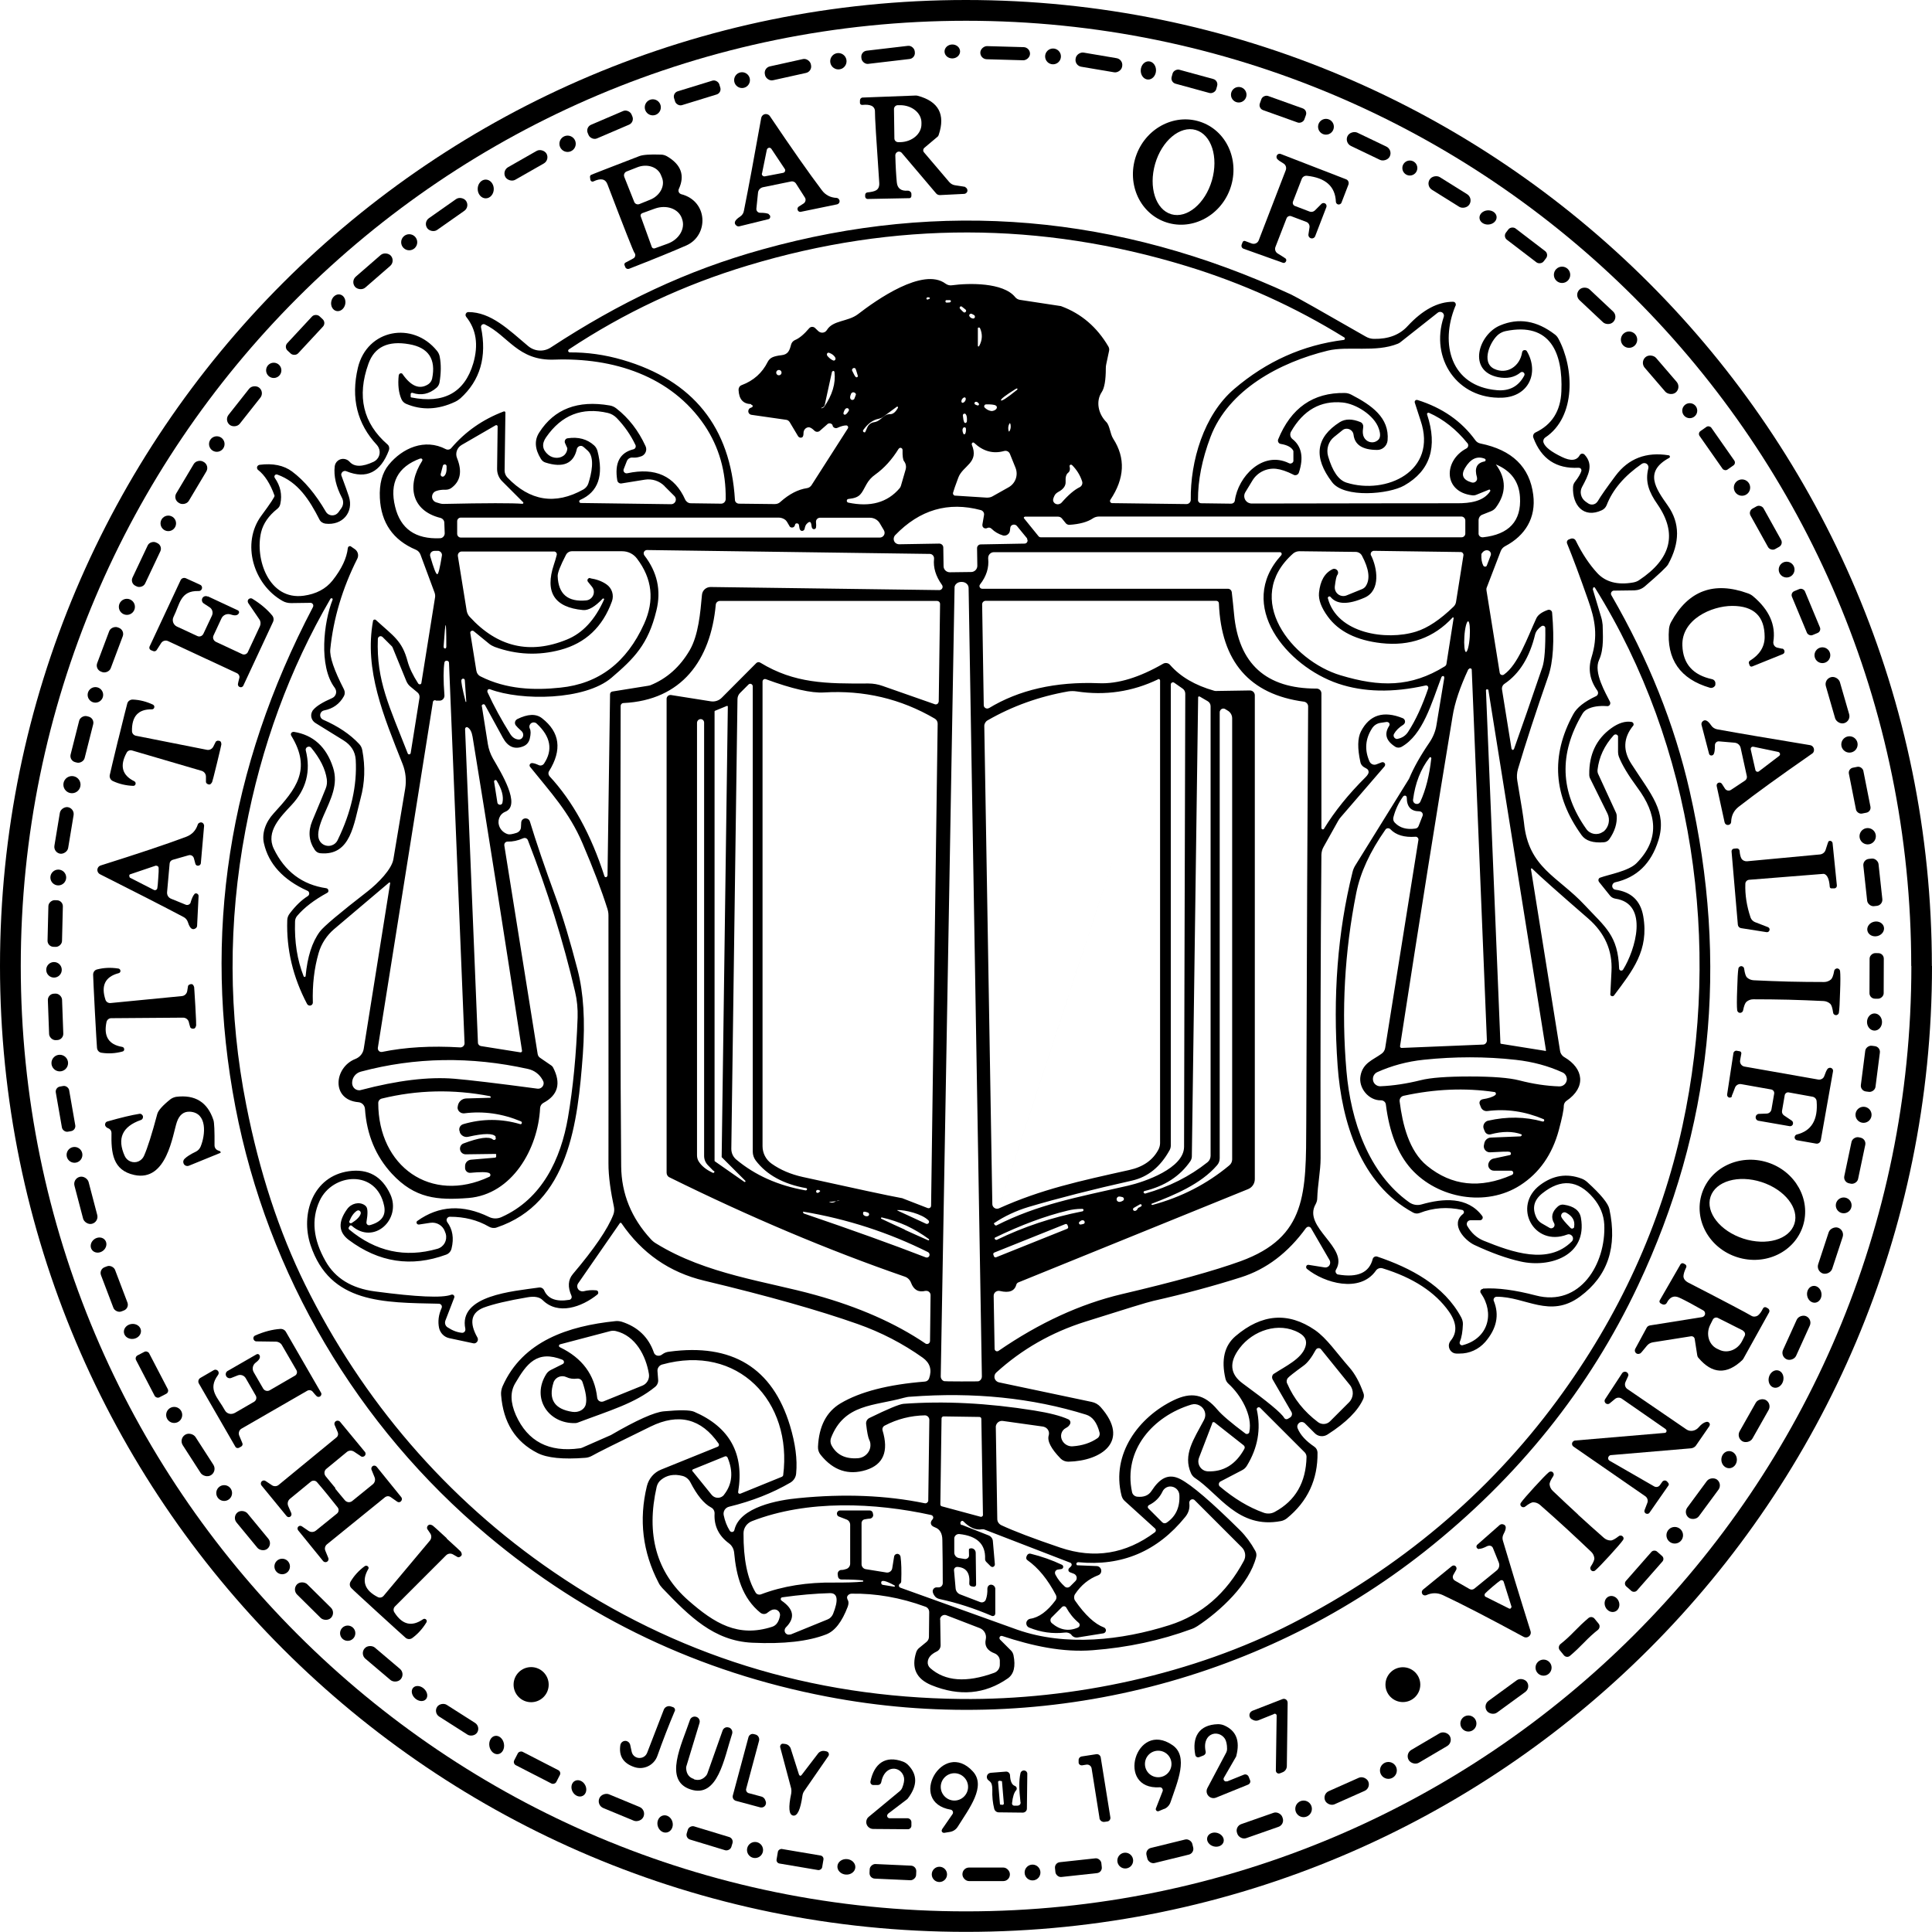 <?xml version="1.0" encoding="UTF-8"?>
<svg id="Layer_1" data-name="Layer 1" xmlns="http://www.w3.org/2000/svg" width="144.19" height="144.19" viewBox="0 0 144.19 144.19">
  <path d="M144.19,72.09c0,39.82-32.28,72.09-72.09,72.09S0,111.91,0,72.09c0,0,0,0,0,0C0,32.28,32.28,0,72.09,0c39.82,0,72.09,32.28,72.09,72.09ZM142.64,72.09C142.64,33.13,111.06,1.55,72.1,1.55h0c-38.96,0-70.55,31.59-70.55,70.55h0c0,38.96,31.59,70.55,70.55,70.55,0,0,0,0,0,0,38.96,0,70.55-31.59,70.55-70.55h0Z"/>
  <rect x="64.28" y="3.6" width="4.01" height=".99" rx=".45" ry=".45" transform="translate(-.03 7.76) rotate(-6.7)"/>
  <ellipse cx="71.07" cy="3.84" rx=".58" ry=".52" transform="translate(-.08 2.11) rotate(-1.7)"/>
  <rect x="74.53" y="2.12" width=".98" height="3.71" rx=".49" ry=".49" transform="translate(68.95 78.85) rotate(-88.4)"/>
  <circle cx="78.59" cy="4.21" r=".59"/>
  <rect x="81.49" y="2.9" width="1.07" height="3.52" rx=".51" ry=".51" transform="translate(63.74 84.76) rotate(-80.4)"/>
  <circle cx="62.57" cy="4.57" r=".61"/>
  <rect x="57.05" y="4.67" width="3.51" height="1.06" rx=".49" ry=".49" transform="translate(.27 12.85) rotate(-12.5)"/>
  <ellipse cx="85.71" cy="5.26" rx=".68" ry=".57" transform="translate(75.67 90.54) rotate(-86.8)"/>
  <rect x="88.6" y="4.35" width="1.08" height="3.45" rx=".41" ry=".41" transform="translate(59.76 90.45) rotate(-74.7)"/>
  <circle cx="55.38" cy="5.98" r=".59"/>
  <rect x="50.27" y="6.39" width="3.53" height="1.08" rx=".41" ry=".41" transform="translate(.26 15.61) rotate(-17.1)"/>
  <circle cx="92.45" cy="7.07" r=".58"/>
  <path d="M72.03,13.97c.13.05.2.19.16.33-.04.1-.14.17-.24.17l-1.8.09c-.11,0-.21-.04-.28-.12l-2.57-3.03c-.1-.11-.27-.13-.38-.03-.06.05-.1.13-.1.21.02.82.06,1.49.11,2.01.04.46.32.67.82.63.14,0,.26.1.27.23,0,0,0,0,0,.01v.15c0,.09-.06.17-.15.17h0l-3.12.06c-.09,0-.17-.07-.18-.17v-.13c0-.1.07-.18.17-.19.3-.03.52-.08.65-.16.17-.1.25-.29.23-.57-.22-3.19-.33-4.97-.32-5.33,0-.18-.1-.34-.27-.41-.16-.07-.38-.09-.67-.06-.09.01-.17-.05-.18-.14,0,0,0-.01,0-.02v-.17c0-.12.09-.22.21-.22l3.96-.15s.1,0,.15.02c1.55.42,2.07,1.39,1.56,2.91-.02.07-.06.13-.12.17l-.95.8c-.1.09-.12.24-.03.34,0,0,0,0,0,0l1.88,2.21c.12.14.28.23.46.25.47.07.73.11.77.13ZM66.72,8.15l.03,2.18c0,.16.13.28.29.28h.15c.88-.02,1.59-.62,1.58-1.35,0,0,0,0,0,0v-.11c0-.73-.73-1.31-1.61-1.3h-.15c-.16,0-.29.13-.29.29,0,0,0,0,0,0Z"/>
  <rect x="95.19" y="6.39" width="1.12" height="3.53" rx=".39" ry=".39" transform="translate(55.79 95.55) rotate(-70.3)"/>
  <circle cx="48.72" cy="8.01" r=".6"/>
  <rect x="43.75" y="8.75" width="3.55" height="1.11" rx=".47" ry=".47" transform="translate(.02 18.69) rotate(-23.2)"/>
  <path d="M57.37,16c.1.04.14.15.1.25-.02.06-.07.1-.13.11l-2.16.53c-.08.02-.16,0-.23-.06-.21-.18-.12-.4.28-.66.16-.11.26-.25.29-.44.35-1.75.78-4.06,1.29-6.92.04-.2.22-.33.42-.29.09.02.18.07.23.15,1.63,2.42,2.92,4.26,3.88,5.53.27.36.64.55,1.1.57.14.02.23.14.22.27-.01.1-.08.18-.18.21l-2.72.56c-.12.02-.22-.06-.24-.18-.01-.08.02-.16.09-.21l.36-.23c.15-.1.2-.3.1-.45l-.67-1.05c-.07-.11-.21-.17-.34-.15l-2.1.43c-.22.04-.38.22-.39.44l-.12,1.17c-.01.15.1.29.26.3,0,0,.02,0,.03,0,.33,0,.54.04.65.1ZM56.86,12.94c-.02.1.04.2.15.22.03,0,.05,0,.08,0l1.36-.26c.1-.02.17-.12.15-.22,0-.03-.02-.05-.03-.07l-1-1.5c-.06-.09-.17-.11-.26-.05-.04.03-.07.07-.08.12l-.36,1.77Z"/>
  <circle cx="98.96" cy="9.46" r=".59"/>
  <path d="M89.72,9.14c1.92.73,2.84,2.98,2.06,5.03-.78,2.04-2.97,3.1-4.89,2.37-1.92-.73-2.84-2.98-2.06-5.03.78-2.04,2.97-3.1,4.89-2.37ZM89.24,9.7c-1.17-.34-2.53.8-3.03,2.53,0,0,0,0,0,0-.5,1.74.04,3.42,1.21,3.76,0,0,0,0,0,0,1.17.34,2.53-.8,3.03-2.53,0,0,0,0,0,0,.5-1.74-.04-3.42-1.21-3.76h0Z"/>
  <rect x="101.6" y="9.17" width="1.1" height="3.5" rx=".55" ry=".55" transform="translate(48.16 98.32) rotate(-64.4)"/>
  <circle cx="42.36" cy="10.73" r=".61"/>
  <rect x="37.49" y="11.8" width="3.53" height="1.08" rx=".54" ry=".54" transform="translate(-.96 21.07) rotate(-29.7)"/>
  <path d="M44.29,13.54c-.08.04-.17,0-.21-.07,0-.02-.01-.03-.02-.05l-.03-.23s.02-.09.05-.12c.04-.03,1.25-.5,3.64-1.42.26-.1.8-.14,1.61-.11.16,0,.31.05.44.12,1.07.62,1.36,1.44.89,2.45-.06.14,0,.3.13.36.01,0,.03.01.04.02,2.03.51,2.08,3.08.39,3.83-1.03.45-2.45,1.03-4.27,1.74-.11.04-.24-.01-.28-.12,0,0,0,0,0,0l-.06-.15c-.03-.07,0-.15.07-.19l.58-.31c.14-.07.19-.24.12-.38,0-.02-.02-.03-.03-.04-.08-.11-.76-1.82-2.02-5.13-.15-.39-.5-.46-1.04-.2ZM46.59,13.2l.74,1.86c.06.16.23.23.39.17,0,0,0,0,0,0l.79-.32c.74-.29,1.14-1.03.9-1.64l-.08-.2c-.24-.61-1.04-.88-1.78-.58,0,0,0,0,0,0l-.79.31c-.15.06-.23.24-.17.39,0,0,0,0,0,0ZM47.82,16.15l.82,2.27c.03.1.14.15.24.11,0,0,0,0,0,0l.94-.34c.86-.31,1.34-1.13,1.09-1.83,0,0,0,0,0,0l-.03-.09c-.26-.7-1.15-1.01-2.01-.7l-.94.34c-.1.04-.15.15-.11.24Z"/>
  <path d="M95.94,19.28c.08.08.08.2,0,.28-.05.06-.13.08-.2.05l-2.94-1.05c-.11-.04-.17-.16-.14-.28,0,0,0,0,0,0l.08-.21c.03-.08.12-.11.19-.08,0,0,0,0,0,0l.48.18c.21.08.45-.02.53-.23l2.02-5.24c.07-.19,0-.4-.17-.5-.24-.14-.4-.25-.47-.34-.08-.1-.07-.24.03-.33.06-.05.15-.07.23-.04l4.88,1.89c.16.06.23.23.18.39,0,0,0,0,0,0l-.52,1.35c-.04.11-.17.17-.28.13-.08-.03-.14-.11-.14-.2-.05-1.14-.77-1.78-2.16-1.93-.17-.02-.33.08-.39.24l-.65,1.68c-.05.13.01.28.14.33,0,0,0,0,0,0l1.1.42c.13.05.28.02.39-.08l.49-.49c.09-.09.23-.09.32,0,.06.06.08.16.05.24l-.84,2.18c-.06.13-.21.19-.35.13-.1-.05-.16-.15-.15-.26l.08-.53c.03-.18-.07-.36-.24-.42l-1.11-.42c-.14-.06-.3.01-.36.15,0,0,0,0,0,0l-.83,2.14c-.07.18,0,.39.17.49.36.22.55.34.57.37Z"/>
  <circle cx="105.22" cy="12.54" r=".56"/>
  <rect x="107.63" y="12.58" width="1.11" height="3.5" rx=".55" ry=".55" transform="translate(38.7 98.48) rotate(-58)"/>
  <ellipse cx="36.25" cy="14.1" rx=".6" ry=".7" transform="translate(-.12 .32) rotate(-.5)"/>
  <rect x="31.56" y="15.47" width="3.54" height="1.07" rx=".53" ry=".53" transform="translate(-3.14 22.08) rotate(-35.1)"/>
  <ellipse cx="111.06" cy="16.23" rx=".64" ry=".53" transform="translate(-.85 7.59) rotate(-3.9)"/>
  <path d="M108.61,22.86c-1.14,2.78-.36,5.96,3.11,6.26.93.08,1.61-.28,2.04-1.09.05-.09.01-.2-.08-.25-.06-.03-.14-.03-.2.02-.45.37-1.01.48-1.67.35-2.32-.47-1.46-3.19.14-3.86,1.39-.59,2.75-.36,4.09.67.11.08.2.19.27.32,1.16,2.14,1.34,5.82-.98,7.37-.13.09-.18.25-.13.39.12.33.57.68,1.36,1.06.67.33,1.12.28,1.34-.13.06-.11.19-.14.29-.09.02.01.04.03.06.04.71.76.3,1.54-.18,2.43-.2.37-.08.83.26,1.08l.2.14c.22.15.53.1.68-.12,0,0,.01-.02.02-.02.24-.41.69-1.05,1.34-1.92.97-1.3,2.3-1.8,3.97-1.53.06,0,.09.06.09.12,0,.03-.02.06-.05.07-1.9,1.03-1.02,2.27-.11,3.56.92,1.31.92,2.77.02,4.4-.1.18-.68.73-1.73,1.63-.22.19-.49.29-.78.3l-1.53.02c-.12,0-.22.1-.22.23,0,.04.01.08.03.11,2.76,4.77,4.71,9.64,5.84,14.6,2.95,12.93,1.67,25.23-3.85,36.92-3.64,7.72-8.95,14.33-15.91,19.84-12.58,9.94-28.98,13.85-44.63,10.84-9.5-1.82-17.95-5.83-25.34-12.04-9.69-8.13-16.39-19.43-18.8-31.96-2.46-12.84-.53-25.28,5.79-37.32.05-.1.02-.22-.08-.28-.03-.02-.07-.03-.1-.03l-1.45.02c-.23,0-.45-.05-.64-.16-2.19-1.23-3.1-4.32-1.58-6.37.68-.92,1.01-1.42.98-1.49-.32-.89-.73-1.53-1.23-1.92-.09-.07-.11-.21-.03-.3.03-.04.08-.07.14-.08,1-.13,1.81.04,2.43.5.91.68,1.75,1.68,2.52,3,.15.26.49.35.76.2.07-.04.13-.1.18-.16l.22-.31c.16-.23.17-.53.04-.77-.44-.84-.62-1.62-.54-2.34.04-.35.35-.6.7-.56.16.02.3.09.41.21.35.4.95.4,1.8,0,.39-.19.56-.65.37-1.05-.03-.07-.08-.14-.13-.2-1.48-1.59-1.95-3.5-1.42-5.76.69-2.9,4.11-3.49,5.9-1.27.11.13.18.28.21.45.11.57.1,1.22-.02,1.93-.03.15-.11.28-.22.38-.55.47-1.14.6-1.79.38-.06-.02-.12.01-.14.07,0,.01,0,.02,0,.04v.19s.02.04.04.04c2.44.49,3.98-.36,4.63-2.54.4-1.38.23-2.53-.53-3.48-.07-.09-.06-.22.03-.3.04-.03.08-.05.13-.05,1.69,0,3.01,1.31,4.47,2.54.48.4,1.16.45,1.69.1,5.12-3.35,10.13-5.75,15.8-7.32,13.39-3.73,26.54-2.6,39.45,3.37.4.19,2.26,1.24,5.57,3.14.19.11.4.17.62.17,1.07.02,1.91-.3,2.51-.96,1.12-1.21,2.25-1.81,3.39-1.81.11,0,.2.09.2.2,0,.03,0,.05-.01.08ZM56.05,30.16c-.6-.02-.9-.37-.93-1.07,0-.16.09-.3.24-.35.88-.33,1.53-.91,1.94-1.74.08-.15.2-.27.36-.34.16-.07.39-.12.66-.15.5-.05.61-.36.72-.79.04-.15.15-.28.29-.34.32-.13.68-.43,1.06-.88.11-.13.3-.14.43-.03,0,0,.01.01.02.02l.22.21c.17.17.44.17.6,0,.02-.02.04-.05.06-.08.45-.73,1.56-.6,2.31-1.17,1.36-1.05,4.86-3.53,6.54-2.28.14.1.31.15.48.12,1.26-.17,3.82-.22,4.71.88.09.11.22.19.37.21l3.02.46s.05,0,.07.02c1.48.55,2.65,1.55,3.5,3,.06.1.08.22.05.34l-.21.99c-.02.09-.03.19-.03.28,0,.89-.1,1.49-.31,1.8-.43.65-.29,1.58.35,2.23.26.27.28.88.51,1.24.93,1.44.86,2.96-.21,4.56-.05.07-.03.18.04.22.03.02.06.03.09.03l5.55.07c.17,0,.31-.13.32-.31,0,0,0,0,0,0-.04-2.87.96-6.34,3.24-8.28,2.41-2.06,5.13-3.28,8.17-3.66.06,0,.1-.06.09-.12,0-.03-.02-.06-.05-.07-3.65-2.26-7.57-4.04-11.76-5.32-10.88-3.33-21.79-3.35-32.73-.05-4.79,1.44-9.25,3.53-13.38,6.27-.05.04-.07.12-.02.17.02.03.06.05.09.05,1.3-.01,2.61.17,3.95.56,5.26,1.54,8.05,5.02,8.38,10.44,0,.16.14.29.31.29l2.66.03c.16,0,.31-.05.42-.16.66-.59,1.32-.93,1.99-1.03.14-.02.25-.1.33-.21l2.72-4.25c.04-.07.02-.16-.05-.2-.02-.02-.05-.02-.08-.02-.17,0-.39.06-.65.18-.13.06-.29,0-.35-.13,0,0,0-.01,0-.02-.02-.05-.03-.07-.03-.08-.08-.11-.24-.14-.35-.06,0,0-.02.01-.02.02l-.56.49c-.12.11-.3.1-.41-.01-.18-.18-.34-.27-.46-.25-.2.03-.34.2-.35.4,0,.19-.03.3-.09.34-.11.07-.25.03-.32-.08,0,0,0,0,0,0l-.62-1.04c-.06-.1-.16-.17-.27-.18l-2.58-.37c-.15-.02-.26-.15-.24-.3.01-.11.08-.2.19-.23l.07-.03c.05-.02.08-.07.06-.12-.01-.04-.05-.07-.1-.07ZM69.37,22.21c-.1-.04-.17-.03-.21.02-.03.03-.02.08.01.11.02.02.05.02.08.01l.12-.05s.04-.04.03-.06c0-.01-.02-.03-.03-.03ZM70.89,22.57s.08-.04.08-.09c0-.05-.04-.08-.09-.08h-.22c-.06-.01-.1.03-.1.09,0,.04.02.08.06.09.04.01.13,0,.27-.01ZM72.1,23.14s-.13-.12-.32-.26c-.05-.03-.11-.02-.14.03-.03.04-.02.09,0,.12.15.16.25.26.29.28.06.03.13,0,.16-.06.02-.04.02-.08,0-.11ZM117.81,34.91c-1.66.09-2.78-.66-3.37-2.24-.06-.15.01-.32.15-.39,1.23-.58,1.88-1.6,1.94-3.07.12-2.85-.81-5.19-4.16-4.5-.19.04-.36.12-.51.23-.61.46-1.37,2.1-.34,2.59.95.45,1.92-.19,2.08-1.24.02-.11.11-.18.22-.16.06,0,.11.04.14.09.92,1.58.15,3.38-1.84,3.46-3.35.13-5.41-2.92-4.37-6.03.05-.15-.03-.31-.18-.36-.09-.03-.2-.01-.27.05l-2.81,2.22s-.1.07-.16.09c-1.67.68-3.72.15-5.24.52-3.56.87-7.41,2.91-8.75,6.45-.63,1.67-.94,3.24-.93,4.7,0,.13.11.24.24.24l2.24.03c.13,0,.25-.09.27-.23.24-1.8,2.09-3.75,4.04-2.79.11.06.25.01.31-.1.02-.03.03-.07.02-.11v-.69s-.01-.03-.02-.05c-.13-.24-.44-.41-.93-.49-.13-.02-.22-.15-.2-.28,0-.02,0-.03.01-.05.96-2.36,2.62-3.51,4.97-3.47.18,0,.35.05.5.13,1.5.78,2.85,1.71,2.7,3.41-.04.4-.37.71-.77.71-1.1,0-1.68-.38-1.77-1.13-.03-.28-.29-.48-.57-.45-.1.01-.19.05-.26.11l-.62.5c-.43.34-.6.91-.45,1.44.33,1.13.78,1.78,1.37,1.97,2.96.93,6.83-.85,5.53-4.64-.09-.26-.23-.7-.43-1.33-.03-.08.02-.17.1-.2.03,0,.06,0,.09,0,1.86.58,3.3,1.58,4.34,3.02.09.12.22.2.37.23,2.36.48,3.68,1.75,3.94,3.83.22,1.71-.59,3.04-2.09,3.83-.16.08-.28.22-.34.38l-1.04,2.71c-.03.06-.03.14-.02.21l.99,6.16c.02.11.12.18.23.16.03,0,.06-.02.09-.04,1.04-.73,1.73-2.72,2.41-4.19.12-.26.41-.47.86-.63.13-.04.26.02.31.15,0,.02.01.04.01.06.18,2.09.08,3.68-.29,4.75-.92,2.64-1.67,4.94-2.26,6.92-.08.28-.1.58-.05.86.3,1.74.46,2.78.5,3.14.33,3.38,2.54,4.01,4.53,6.15,1.53,1.64,2.49,2.26,2.57,4.73,0,.09.07.16.16.16.06,0,.11-.03.14-.08.9-1.44,1.96-4.92-.58-5.29-.17-.03-.31-.11-.41-.24l-.81-1.01c-.07-.09-.06-.22.03-.29.02-.01.04-.03.06-.03.62-.23,2.11-.48,2.71-1.08,1.77-1.79,1.51-3.69.07-5.63-.7-.95-1.16-1.72-1.39-2.32-.04-.11-.06-.23-.06-.35v-1.11c.02-.11-.07-.19-.17-.2-.06,0-.11.02-.15.06-.7.77-1.1,1.63-1.21,2.58-.01.11,0,.22.05.32l1.33,2.89c.03.07.05.14.05.21.04.58-.14,1.17-.55,1.76-.09.13-.24.22-.4.23-.81.07-1.37-.11-1.67-.53-2.11-2.92-2.32-5.93-.62-9.03.27-.5.84-.94,1.69-1.34.14-.06.2-.23.13-.37,0-.01-.02-.03-.02-.04-.57-.79-.71-1.62-.44-2.49.49-1.58.28-2.79-.26-4.3-.62-1.77-1.14-3.16-1.56-4.19-.05-.12,0-.26.13-.31,0,0,0,0,0,0l.13-.05c.15-.06.32,0,.39.15.47.96,1.01,1.77,1.6,2.41.62.67,1.52.91,2.69.7.15-.03.3-.08.43-.17,2.41-1.6,2.87-3.48,1.38-5.65-.65-.93-.94-1.7-.69-2.7.04-.17-.06-.34-.23-.38-.09-.02-.18,0-.26.05-1.3.9-2.17,1.92-2.62,3.08-.07.17-.19.3-.36.38-1.37.64-2.21-.4-2.15-1.72,0-.15.06-.3.16-.42.23-.3.39-.56.46-.78.03-.1-.02-.2-.12-.24-.02,0-.05-.01-.07,0ZM72.36,23.61c.05.09.13.14.24.16.08.02.15-.03.16-.11.01-.06-.02-.12-.07-.15l-.15-.08c-.07-.04-.15-.01-.19.05-.02.04-.02.09,0,.13ZM29.77,28c0-.09.09-.15.17-.14.05,0,.09.03.11.07.64.91,1.27,1.16,1.91.75.15-.1.25-.25.29-.42.3-1.46-.27-2.32-1.71-2.57-1.58-.28-2.59.2-3.04,1.45-.88,2.44-.4,4.45,1.42,6.03.12.1.16.27.11.42-.62,1.66-1.68,2.19-3.18,1.58-.14-.06-.3.01-.36.15-.03.06-.03.14,0,.2.28.76.47,1.28.55,1.54.37,1.17-.48,2.18-1.76,2.02-.19-.03-.36-.14-.44-.31-.75-1.47-1.6-2.8-3.14-3.35-.08-.03-.18,0-.21.09-.02.05-.01.11.02.16.42.6.56,1.25.41,1.94-.03.15-.11.28-.23.37-.64.51-1.04,1.09-1.2,1.73-.48,1.98.56,5.11,3.18,4.75.93-.13,1.65-.51,2.15-1.14.68-.86,1.06-1.67,1.14-2.42.01-.09.09-.15.17-.14.03,0,.05.01.07.03l.29.2c.22.16.3.45.18.7-1.12,2.22-1.79,4.48-2.02,6.76-.06.56.28,1.56,1.02,3,.08.16.08.35,0,.5-.32.58-.81.94-1.48,1.07-.2.04-.32.22-.29.42.02.12.1.22.21.27,1.12.49,2.02,1.09,2.69,1.81.13.13.21.3.24.48.23,1.22.19,2.42-.13,3.59-.51,1.9-.72,4.29-2.99,4.09-.17-.01-.32-.1-.42-.24-.45-.66-.52-1.38-.2-2.16.62-1.48.96-2.3,1.01-2.44.09-.22.11-.45.08-.69-.11-.76-.5-1.54-1.17-2.35-.09-.1-.23-.1-.33-.02-.06.06-.09.14-.07.22.39,1.56.03,2.92-1.07,4.09-.81.87-1.93,1.97-1.32,3.25.82,1.7,2.13,2.69,3.92,2.95.1.01.17.11.16.21,0,.06-.04.11-.1.14-.97.53-1.71,1.1-2.22,1.7-.11.12-.17.28-.17.44-.05,1.5.16,2.86.64,4.08.02.04.06.06.1.05.03-.01.05-.04.05-.07.13-1.42.48-2.53,1.06-3.31.29-.39,1.48-1.39,3.57-3.01.78-.61,1.8-1.65,1.92-2.4.29-1.7.58-3.45.88-5.26.1-.61.04-1.25-.19-1.83-1.42-3.59-2.88-7.02-2.21-10.69.01-.07.08-.11.15-.1.02,0,.04.02.06.03,1.32,1.21,1.96,1.54,2.37,3.09.13.48.39,1.03.79,1.65.04.06.12.08.18.05.04-.02.06-.06.06-.1l1.02-6.38c.02-.12,0-.25-.04-.36l-1.05-2.83c-.06-.16-.18-.29-.34-.36-1.71-.72-2.6-2.02-2.69-3.87-.05-1.04.17-1.87.66-2.47,1.02-1.25,2.69-1.99,4.26-1.17.14.07.31.04.41-.08,1.05-1.23,2.35-2.14,3.91-2.73.05-.02.11,0,.13.06,0,.01,0,.02,0,.04l-.06,4.3c0,.19.07.38.2.52,1.69,1.77,3.58,2.07,5.68.9.17-.1.31-.26.37-.45.22-.68.51-1.91-.03-2.43-.23-.22-.38-.34-.44-.36-.17-.05-.34.05-.39.22,0,0,0,0,0,.01-.24,1.08-1.03,1.42-2.34,1-.14-.04-.26-.14-.34-.27-.46-.74-.5-1.4-.12-1.98,1.12-1.75,2.87-2.42,5.25-2.01.19.03.36.11.51.23.91.71,1.64,1.65,2.17,2.81.13.28,0,.61-.28.74,0,0-.02,0-.03.01-.22.08-.43.12-.65.1-.19-.02-.37.09-.44.27l-.23.59c-.05.12.01.25.13.3.04.02.09.02.14.01,2.09-.45,3.53.2,4.32,1.97.08.16.24.27.41.27l2.27.03c.18,0,.33-.14.34-.33h0c.03-2.07-.5-3.9-1.56-5.49-2.51-3.73-6.85-5.09-11.23-4.93-2.72.1-3.45-1.8-5.19-2.63-.1-.05-.22,0-.26.09-.02.04-.03.09-.02.13.45,2.19-.06,3.96-1.54,5.3-.12.1-.25.19-.4.26-1.28.6-2.5.64-3.65.15-.16-.07-.28-.19-.35-.35-.21-.48-.28-1.08-.2-1.8ZM72.98,24.52v1.26s0,.07.03.08c.03,0,.06-.01.07-.04.24-.44.26-.89.06-1.33-.02-.04-.08-.06-.12-.04-.03.01-.05.04-.05.07ZM61.73,26.54c.15.18.3.3.45.36.07.03.14,0,.17-.08.01-.04.01-.08,0-.11-.09-.18-.25-.3-.47-.38-.07-.02-.14,0-.16.08-.02.04,0,.09.02.13ZM64.02,28.04c-.1-.35-.16-.53-.19-.55-.07-.05-.17-.03-.22.05-.03.05-.03.1,0,.15.11.24.2.39.25.44.04.04.1.04.14,0,.02-.03.03-.06.02-.1ZM58.33,27.81c0-.11-.09-.2-.2-.2s-.2.09-.2.2h0c0,.11.09.2.2.2h0c.11,0,.2-.09.2-.2ZM61.3,30.48c.11-.04.18-.07.2-.1.62-.9.88-1.77.78-2.61,0-.05-.05-.09-.1-.09h0s-.08.04-.09.08l-.54,2.47s-.03.08-.06.11c-.05.04-.11.07-.17.09-.01,0-.02.02-.02.03s0,.02.02.01ZM74.7,29.88c.05.08.44-.17,1.16-.75.07-.05.09-.09.07-.12-.02-.03-.06-.02-.13.02-.78.49-1.14.77-1.09.84ZM63.52,29.39c-.07.15-.09.26-.06.35.03.09.13.13.21.1.05-.02.09-.05.1-.1.08-.2.12-.31.11-.33-.04-.1-.16-.16-.26-.12-.05.02-.08.05-.11.1ZM72.03,29.67c-.06-.04-.16.02-.23.12,0,0,0,0,0,0-.06.1-.07.22,0,.26.06.04.16-.02.23-.12,0,0,0,0,0,0,.06-.1.07-.22,0-.26ZM73.05,30.12c-.08-.11-.16-.15-.24-.13-.06.01-.09.07-.08.13,0,.03.03.06.07.08l.15.06s.1,0,.11-.05c0-.03,0-.06,0-.08ZM106.51,30.94c.8,2.42.23,4.19-1.7,5.29-1.15.66-4.48.96-5.39-.24-1.42-1.86-1.22-3.35.58-4.49.41-.25.92-.25,1.53,0,.15.06.23.22.21.38-.03.18-.04.35-.02.5.04.38.37.66.74.63.16-.01.31-.09.42-.2.15-.16.16-.44.02-.83-.34-1-1.72-1.85-2.7-1.94-1.64-.16-2.93.57-3.85,2.18-.1.18-.06.41.1.54.7.55.86,1.39.49,2.51-.05.15-.21.23-.36.18-.01,0-.03,0-.04-.02-.51-.26-.94-.4-1.29-.44-.71-.08-1.4.26-1.77.86l-.54.89c-.16.26-.07.61.19.76.09.05.19.08.29.08,9.64-.02,14.76-.02,15.38-.02.86,0,1.91-.12,2.41-.89.03-.04.02-.09-.02-.12-.02-.02-.05-.02-.08,0l-.96.39c-.08.03-.17.04-.25.03-2.19-.24-2.18-2.59-.46-3.5.13-.07.17-.22.11-.35,0-.02-.02-.03-.03-.04-.83-1.03-1.79-1.79-2.87-2.27-.05-.02-.11,0-.14.05-.01.02-.01.05,0,.07ZM74.3,30.25c-.13-.05-.36-.08-.71-.07-.08,0-.14.07-.14.15,0,.04.02.07.04.09.13.13.29.22.46.25.15.03.34-.05.42-.17.06-.1.03-.2-.08-.25ZM64.56,32.27s.07-.13.17-.37c.09-.21.28-.36.51-.39.53-.08.69-.62,1.2-.6.21,0,.4-.15.58-.48.01-.03,0-.06-.03-.08-.02,0-.04,0-.05,0l-1.06.78c-.08.06-.18.1-.28.12-.44.08-.83.36-1.17.84-.04.05-.03.12.03.16.03.02.08.03.12,0ZM63.12,30.93c.08-.06.15-.14.22-.26.04-.07.02-.15-.05-.19-.05-.03-.1-.02-.15,0-.08.05-.14.16-.19.34-.01.06.02.12.08.13.03,0,.06,0,.09-.02ZM49.6,36.28c-.39-.39-.94-.57-1.48-.48l-1.74.28c-.14.02-.28-.07-.31-.22-.22-1.31.19-2.08,1.21-2.33.12-.03.19-.15.16-.27,0-.01,0-.03-.01-.04-.36-.76-.83-1.43-1.41-2.03-.18-.18-.4-.31-.65-.37-1.93-.45-3.46.15-4.61,1.81-.35.5-.29.94.17,1.32.37.3.92.29,1.22-.02.12-.13.19-.3.19-.48,0-.01-.06-.14-.17-.38-.06-.13,0-.28.12-.34.02-.01.05-.02.07-.02.8-.12,1.46.06,1.98.53.12.11.2.25.25.41.48,1.85.05,3.07-1.29,3.66-.06.03-.09.1-.06.16.02.04.06.07.11.07l6.74.09c.19,0,.35-.15.35-.35,0-.09-.04-.19-.1-.25l-.74-.74ZM72.16,31.47c.02-.26,0-.45-.08-.55-.03-.05-.1-.07-.16-.03-.04.02-.06.07-.06.11.02.23.05.4.1.51.02.05.08.07.13.05.03-.02.05-.05.06-.08ZM75.36,31.58s-.1.14-.11.31c-.01.17.02.32.07.32h0s.1-.14.11-.31c.01-.17-.02-.32-.07-.32h0ZM39.04,37.48l-1.55-1.55c-.26-.25-.4-.6-.39-.96l.04-3.14c0-.05-.04-.1-.09-.1-.02,0-.04,0-.06.01l-2.54,1.47c-.34.2-.49.62-.34.98.4.99.26,1.74-.44,2.24-.12.08-.26.12-.4.12-.27-.01-.51.02-.73.1-.23.08-.35.34-.27.57.05.13.15.23.28.27.24.08.41.12.51.12,3.24-.07,5.22-.07,5.92-.01.04,0,.07-.02.08-.06,0-.02,0-.04-.02-.06ZM72.03,32.38c.05-.08.07-.21.06-.39,0-.06-.06-.1-.12-.1-.03,0-.05.01-.07.03-.09.1-.09.25,0,.45.01.04.05.05.09.04.01,0,.03-.02.03-.03ZM72.52,33.17c.59,1.38-.66,1.56-1,2.48-.22.59-.35.96-.39,1.12-.03.09.03.19.12.22.01,0,.02,0,.04,0l2.36.15c.14,0,.29-.02.41-.09l1.21-.68c.52-.29.74-.91.52-1.46l-.42-1.04c-.07-.17-.25-.26-.43-.21-.83.23-1.57.02-2.24-.61-.05-.04-.11-.03-.15.01-.02.03-.03.07-.02.11ZM67.07,33.49c-.5.81-1.08,1.45-1.75,1.93-.27.19-.49.43-.65.72-.4.71-.43,1-1.35,1.1-.08,0-.13.08-.12.15,0,.06.05.1.1.12,1.65.35,2.93,0,3.84-1.07.05-.06.08-.12.1-.19l.35-1.21c.06-.21.02-.44-.12-.62-.08-.1-.12-.38-.11-.84,0-.08-.06-.15-.15-.16-.06,0-.11.03-.14.08ZM31.36,34.22c-1.68.62-2.31,1.82-1.87,3.6.4,1.65,1.52,2.43,3.35,2.35.2,0,.35-.18.35-.37,0,0,0,0,0,0l-.03-.79c0-.17-.13-.32-.3-.36-2.15-.54-2.53-2.41-1.35-4.26.03-.06.02-.13-.04-.16-.03-.02-.07-.02-.1,0ZM110.8,34.23c-.58-.22-1.06.02-1.47.71-.31.53-.13.89.52,1.07.16.04.33-.05.38-.21.01-.05.01-.11,0-.17-.2-.68-.02-1.08.56-1.19.06-.01.1-.07.08-.13,0-.04-.03-.06-.07-.08ZM33.12,35.55c.16-.11.23-.36.21-.76,0-.08-.07-.14-.15-.13-.06,0-.12.05-.13.11l-.16.61c-.02.08.03.17.11.19.05.01.09,0,.13-.02ZM79.83,34.81c.05.22.01.38-.12.48-.14.11-.2.33-.18.65.02.31-.16.57-.54.77-.14.08-.24.17-.29.28-.09.18-.12.31-.1.39.05.19.25.3.45.24.07-.02.14-.06.19-.12.5-.57.95-.95,1.34-1.14.16-.08.24-.27.18-.44-.15-.46-.4-.86-.75-1.21-.05-.04-.12-.04-.16,0-.02.03-.03.06-.03.09ZM110.35,38.8v.99c-.02.17.12.31.29.31.01,0,.02,0,.04,0,1.94-.21,2.87-1.21,2.76-3-.07-1.16-.67-1.97-1.8-2.44.79,1.07.79,2.15,0,3.22-.09.12-.21.21-.35.27l-.68.27c-.15.06-.25.21-.26.38ZM76.67,40.2l-.77-.94c-.1-.12-.27-.14-.4-.05-.06.04-.09.11-.1.18l-.03.24c-.04.22-.25.37-.47.34-.02,0-.03,0-.05-.01-.33-.1-.62-.27-.85-.5-.09-.09-.22-.11-.33-.05-.03.02-.05.02-.06.02-.14.03-.27-.06-.29-.2,0-.03,0-.06,0-.09l.12-.7c.03-.16-.07-.32-.24-.37-2.43-.65-4.56-.03-6.39,1.87-.15.16-.15.42.01.57.08.07.18.11.28.11l3-.05c.16,0,.3.13.3.29h0s.02,1.39.02,1.39c0,.26.21.46.47.46,0,0,0,0,0,0l1.59-.02c.26,0,.47-.22.46-.48,0,0,0,0,0,0l-.02-1.3c0-.15.12-.28.27-.28h0l3.27-.06c.13,0,.23-.1.23-.23,0-.05-.02-.1-.05-.14ZM59.35,39.14l-.04.1c-.04.11-.17.16-.28.12-.05-.02-.09-.05-.11-.1-.14-.26-.24-.41-.31-.46-.14-.11-.32-.17-.5-.17h-23.72c-.15,0-.27.12-.27.27v.94c0,.15.12.28.27.28h31.27c.2,0,.36-.16.36-.36,0-.06-.02-.13-.05-.18l-.3-.51c-.15-.27-.44-.43-.75-.43h-3.72c-.16,0-.3.13-.3.29,0,.01,0,.02,0,.04.02.17.02.31,0,.41-.02.08-.1.13-.19.11-.03,0-.06-.03-.08-.05-.04-.05-.06-.13-.07-.23-.03-.31-.15-.34-.38-.08-.05.06-.1.17-.13.34-.02.1-.12.17-.22.15-.04,0-.08-.03-.11-.07-.04-.05-.07-.17-.09-.35,0-.08-.08-.15-.17-.14-.06,0-.11.04-.13.1ZM76.43,38.69l1.07,1.32c.04.06.11.09.18.09h31.4c.15,0,.28-.12.28-.28v-.97c0-.16-.13-.3-.3-.3h-27.03c-.17,0-.34.05-.47.14-.4.27-.99.43-1.75.48-.1,0-.2-.04-.26-.11l-.3-.37c-.07-.08-.17-.13-.28-.13h-2.48s-.08.03-.08.07c0,.02,0,.04.02.05ZM32.63,42.86c.09,0,.2-.47.35-1.39.03-.17-.09-.32-.26-.36-.02,0-.08,0-.2,0-.12,0-.18.01-.2.02-.16.05-.26.22-.21.39.26.9.43,1.34.52,1.33ZM44.98,44.68c-.57.6-1.06.89-1.47.85-2.14-.2-2.86-1.33-2.17-3.4.08-.22.14-.45.21-.71.03-.12-.04-.23-.16-.26-.02,0-.03,0-.05,0h-6.88c-.16,0-.29.13-.29.29,0,.01,0,.03,0,.04l.66,4.09c.03.17.11.34.23.46,2.07,2.26,4.49,2.82,7.25,1.69,1.18-.48,2.1-1.48,2.77-2.98.02-.03,0-.07-.03-.08-.03-.01-.06,0-.07.01ZM44.06,43.16c.46.07.87.22,1.2.45.41.28.58.8.41,1.27-.69,1.91-1.97,3.12-3.84,3.62-1.65.44-3.29.37-4.91-.22-.15-.06-.3-.14-.42-.24l-1.15-.94c-.07-.05-.17-.04-.22.03-.03.03-.04.08-.03.12l.45,2.8c.03.19.15.36.33.44,1.91.96,3.98,1.04,5.94.83,2.87-.29,4.95-1.88,6.25-4.76.79-1.75.61-3.37-.53-4.87-.26-.35-.67-.55-1.1-.55h-3.76c-.18,0-.35.1-.44.27-.42.81-.63,1.34-.62,1.59.05,1.34.76,1.94,2.13,1.81.34-.03.6-.34.57-.68-.01-.13-.06-.24-.14-.34l-.3-.37c-.06-.07-.05-.18.02-.24.04-.03.09-.05.14-.04ZM45.34,65.36l.19-13.55c0-.1.07-.18.17-.2l2.68-.43s.09-.02.14-.03c1.25-.5,2.23-1.38,2.96-2.63.65-1.13.79-2.8.91-4.13.03-.33.31-.58.64-.58l17.07.23c.14,0,.25-.11.25-.25,0-.05-.02-.1-.05-.14-.46-.64-.66-1.29-.59-1.94.02-.19-.12-.36-.3-.37,0,0-.02,0-.03,0l-21.09-.29c-.14,0-.25.11-.25.25,0,.05.02.11.05.15.96,1.24,1.27,2.61.9,4.11-.61,2.54-1.68,3.59-3.35,5.02-1.98,1.69-6.73,1.74-9.07.86-.08-.03-.16,0-.19.09-.01.04-.01.08,0,.12.48,1.05,1.05,2.09,1.7,3.13.16.25.36.39.61.41.19.02.35-.13.36-.33,0-.11-.04-.22-.13-.3-.22-.19-.36-.34-.43-.43-.1-.14-.07-.33.07-.43.01-.01.03-.02.04-.03.79-.39,1.41-.42,1.86-.06,1.33,1.04,1.5,2.36.52,3.94-.08.12-.06.27.03.38,1.73,1.86,3.1,4.35,4.1,7.46.02.06.08.09.14.07.04-.01.07-.05.07-.1ZM98.82,61.84c.79-1.29,1.82-2.57,3.1-3.84.13-.13.2-.25.22-.33.02-.15-.04-.26-.19-.33-.24-.11-.38-.26-.42-.46-.23-1.04-.21-1.8.04-2.29.64-1.24,1.68-1.57,3.12-.99.14.06.21.22.15.36-.02.05-.06.1-.11.13-.32.2-.55.43-.69.68-.07.13-.02.28.11.35.05.03.11.04.17.02.33-.07.59-.24.77-.52.57-.87,1.06-1.95,1.5-3.24.03-.09-.02-.19-.11-.22-.03,0-.06-.01-.09,0-2.45.55-4.62.5-6.52-.14-3.81-1.29-7.66-5.83-4.25-9.58.05-.06.05-.15-.01-.2-.02-.02-.06-.03-.09-.03h-21.34c-.24,0-.43.19-.43.43,0,.02,0,.03,0,.05.07.67-.13,1.32-.61,1.93-.07.09-.05.21.04.28.04.03.08.04.13.04h18.33c.15,0,.27.11.29.26.07.58.12,1.13.17,1.63.34,3.71,2.39,5.57,6.16,5.56.2,0,.36.16.36.36,0,0,0,0,0,0v10.04c0,.06.05.11.11.11.04,0,.07-.02.09-.05ZM99.8,42.94c-.06.06-.12.34-.18.83-.04.35.21.67.56.71.11.01.21,0,.31-.04l1.18-.48c.11-.05.21-.13.27-.23.33-.52.23-1.27-.29-2.25-.09-.18-.28-.29-.48-.29l-4.19-.05c-.17,0-.34.06-.47.17-3.81,3.38-.08,8.01,3.54,9.09,2.93.88,5.23.91,7.78-.67.06-.04.11-.1.12-.17l.54-3.44s-.01-.04-.04-.04c-.01,0-.02,0-.03,0-1.41,1.52-3.18,2.16-5.33,1.92-1.85-.21-3.18-.87-3.99-1.98-.49-.67-.71-1.26-.66-1.78.09-.89.42-1.47,1.01-1.76.14-.07.32,0,.39.14.05.11.03.24-.06.33ZM99.1,44.64c.68,2.65,4.37,3.19,6.58,2.5.87-.27,1.8-.89,2.81-1.87.1-.1.16-.22.18-.36l.55-3.46c.02-.12-.06-.23-.17-.25-.01,0-.03,0-.04,0l-6.47-.09c-.13,0-.24.1-.24.24,0,.04,0,.08.03.11.44.87.76,2.61-.5,3.15-1.22.53-2.06.51-2.53-.06-.04-.05-.11-.05-.16-.01-.03.03-.05.07-.04.11ZM110.96,42.22l.29-.76c.06-.14-.01-.31-.16-.37-.02,0-.05-.02-.07-.02-.17-.02-.32.06-.44.24-.02.02-.02.05-.02.07-.02.33.03.61.14.83.04.07.13.1.2.07.03-.02.06-.04.07-.08ZM71.74,103.1c.82,0,1.25,0,1.28-.01.16-.05.26-.2.26-.37l-.99-58.83c0-.11-.04-.21-.11-.29-.11-.12-.25-.17-.42-.17-.17,0-.31.05-.42.17-.07.08-.11.18-.1.29l-1.03,58.83c0,.16.1.31.25.36.03.01.46.02,1.28.02ZM118.87,43.96l.63,2.1c.06.19.09.39.11.58,0,.62.13,1.77-.27,2.62-.43.93.51,2.49.82,3.12.05.11.01.24-.1.3-.04.02-.08.03-.12.02-.6-.04-1.09.03-1.47.23-.16.08-.29.2-.38.36-1.76,2.96-1.66,5.82.3,8.58.28.4.84.5,1.24.21,0,0,.01,0,.02-.01h.02c.4-.33.52-.89.3-1.35l-1.29-2.61c-.05-.09-.07-.19-.07-.3-.02-1.5.53-2.66,1.64-3.46.54-.39,1.05-.55,1.52-.47.1.02.16.11.15.21,0,.03-.02.06-.04.08-.73.9-.77,1.85-.12,2.85,1.45,2.26,2.68,3.54,2.01,5.7-.54,1.73-1.61,2.77-3.23,3.13-.15.04-.24.19-.21.34.03.11.12.2.23.21,1.14.16,1.87.77,2.08,1.98.44,2.55-.79,4.05-2.18,5.91-.05.07-.14.08-.22.03-.03-.02-.04-.04-.06-.07,0,0,.03-.6.09-1.77.08-1.54-.5-2.85-1.74-3.93-2.19-1.9-3.59-3.14-4.19-3.73-.02-.02-.04-.02-.06,0-.01.01-.02.03-.02.05l2.17,13.55c.03.21.16.39.34.49,1.41.83,1.64,2.23.14,3.25-.12.08-.19.22-.2.36,0,.32-.13.92-.37,1.82-.49,1.82-1.45,3.2-2.88,4.12-2.55,1.64-6.15.99-8.14-1.22-1-1.12-1.63-2.72-1.89-4.81-.02-.18-.18-.31-.36-.31-.9.03-1.71-.91-1.53-1.84.18-.96.93-1.17,1.56-1.63.15-.1.25-.26.28-.44l2.48-15.52c.02-.11-.06-.22-.17-.24-.02,0-.03,0-.05,0-.84.06-1.46-.13-1.87-.56-.1-.1-.26-.1-.35,0-.01.01-.02.02-.03.04-1.15,1.64-1.87,3.21-2.17,4.72-.87,4.37-1.12,8.8-.73,13.29.32,3.7,1.64,7.62,4.68,9.79.27.19.6.25.92.16,1.61-.46,3.44-.6,4.53.86.07.09.05.21-.04.28-.03.02-.07.04-.11.04h-.73c-.16.01-.28.14-.27.3,0,.05.01.09.04.13.3.52.7.88,1.2,1.09,2.17.88,4.84,1.82,6.59.07.13-.12.13-.33,0-.45-.09-.09-.23-.12-.34-.07-2.5.95-4.11-2.13-2.02-3.7.96-.72,1.99-.89,3.09-.48.17.06.32.16.45.28.99.9,1.54,1.57,1.63,1.99.61,2.82-.11,5-2.18,6.53-2.25,1.67-4.06.01-6.23.02-.13,0-.24.11-.23.24,0,.03,0,.06.02.08.42,1.05.21,2.06-.64,3.05-.49.56-1.19.88-1.93.87h-.22c-.32,0-.57-.27-.57-.59,0-.13.05-.26.13-.36.51-.61.47-1.34-.12-2.18-1.02-1.45-2.67-2.53-4.95-3.23-.19-.06-.4.01-.51.18-1.19,1.68-3.84.92-5.14-.14-.07-.06-.08-.16-.03-.24.04-.05.1-.07.16-.06l1.19.19c.2.03.38-.1.41-.3.01-.08,0-.17-.04-.24l-1.38-2.38c-.06-.11-.2-.15-.31-.08-.03.02-.05.04-.07.06-1.34,1.85-2.96,3.08-4.86,3.68-2.01.64-4.19,1.23-6.54,1.76-.41.09-2.1.61-5.07,1.55-2.54.8-4.75,2.07-6.65,3.8-.17.16-.18.43-.02.6.06.06.14.11.23.13l6.92,1.46c.25.05.48.18.66.38,2.25,2.54.07,4.03-2.41,4.08-.21,0-.42-.08-.57-.23-.72-.74-1.02-1.32-.89-1.74.08-.27-.08-.55-.35-.63-.02,0-.05-.01-.07-.02l-3-.42c-.26-.04-.49.14-.53.4,0,.02,0,.05,0,.07l.11,6.85c0,.2.12.37.3.46.92.43,2.38.99,4.39,1.67,2.54.86,4.9.48,7.07-1.14.08-.06.1-.17.04-.25,0,0-.02-.02-.02-.03l-2.26-2.05c-.13-.11-.21-.26-.25-.42-.78-3.09,1.28-5.85,3.9-7.11,1.29-.62,2.27-.48,3.27.72.32.38,1.01.97,2.08,1.77.08.06.2.04.26-.04.02-.02.03-.05.03-.08.26-1.24-.65-2.78-1.56-3.6-.11-.1-.18-.22-.22-.37-.33-1.41-.08-2.47.75-3.18,1.96-1.67,3.93-1.82,5.92-.46.9.62,1.62,1.71,2.59,2.81.4.46.75,1.09,1.04,1.91.05.13.04.28-.01.41-.39.89-1.28,1.78-2.67,2.67-.31.2-.71.16-.96-.1l-.73-.73c-.13-.13-.34-.14-.47,0-.1.1-.13.25-.07.38.2.49.62.94,1.24,1.36.15.1.23.26.24.43.03,2.02-.74,3.66-2.29,4.92-.13.1-.28.17-.43.2-3.21.62-4.64-2.04-6.42-3.21-.13-.08-.23-.21-.3-.35-.62-1.4.2-2.53.97-3.99.21-.39.06-.87-.34-1.08-.19-.1-.4-.12-.61-.06-2.84.86-5.1,3.38-4.42,6.54.04.17.18.3.36.33.51.06.88-.09,1.1-.44.6-.92,1.25-1.33,2.14-.87.84.43,2.32,1.7,4.46,3.82.43.43.81.94,1.14,1.54.08.14.1.31.06.46-.51,2.02-2.68,4.03-4.38,5.15-.14.09-.29.17-.44.22-2.31.85-4.76,1.38-7.37,1.58-2.26.18-4.51-.32-6.76-1.06-.08-.03-.17.01-.2.1-.02.06,0,.12.04.17l.82.82c.09.09.15.21.18.34.17.84.03,1.41-.42,1.73-1.71,1.19-3.61,1.36-5.7.51-1.14-.47-1.52-1.29-1.14-2.46.04-.12.11-.23.22-.32l.55-.45c.11-.09.18-.23.18-.37l.02-1.85c0-.19-.11-.35-.29-.41-1.86-.68-3.7-1-5.51-.97-.13,0-.25.08-.31.19-.04.08-.02.17.03.28.08.13.07.3,0,.5-.43,1.13-.96,1.82-1.61,2.07-1.34.52-3.18.73-5.53.62-2.85-.14-4.67-1.96-6.7-4.08-.11-.12-.21-.25-.28-.4-1.19-2.29-1.48-4.69-.87-7.21.14-.56.53-1.02,1.06-1.23l4.23-1.71c.07-.03.11-.11.08-.19,0,0,0-.02-.01-.03-1.3-1.88-2.99-2.31-5.09-1.28-2.56,1.25-4.01,1.97-4.35,2.17-.16.09-.34.15-.52.16-1.66.13-2.85.01-3.57-.36-1.65-.84-2.55-2.28-2.71-4.32-.02-.22.02-.45.11-.66,1.5-3.39,4.94-4.5,8.41-4.86.16-.02.32,0,.47.04,1.2.38,2.01,1.15,2.41,2.3.05.16.21.26.38.24.08,0,.17-.04.26-.11.15-.11.31-.17.5-.19,4.7-.64,7.71,1.2,9.02,5.52.4,1.33.56,2.51.46,3.56-.02.29-.18.54-.43.69-1.34.78-2.86,1.38-4.58,1.8-.28.07-.45.34-.4.62.09.44.24.83.46,1.18.06.09.17.11.26.06.04-.03.07-.07.08-.12.39-1.72,3.26-2.24,4.78-2.38,3.41-.34,6.55-.21,9.42.38.12.03.24-.05.27-.18,0-.02,0-.03,0-.05l.08-5.99c0-.18-.14-.33-.32-.34,0,0,0,0,0,0-1.06.02-2.07.27-3.02.77-.13.07-.19.22-.15.36.47,1.56.06,2.54-1.23,2.95-1.32.41-2.45.04-3.39-1.13-.14-.17-.21-.38-.2-.6.07-1.54.63-2.62,1.69-3.25,1.45-.86,3.54-1.4,6.29-1.62.14-.01.26-.1.31-.23.23-.65.07-1.16-.47-1.55-1.49-1.06-3.11-1.9-4.87-2.52-2.86-1.01-6.67-2.09-11.44-3.23-2.6-.62-4.65-2.05-6.18-4.29-.02-.03-.07-.04-.1-.02,0,0-.02.01-.02.02l-3.11,4.49c-.12.17-.08.41.1.53.09.06.21.08.31.06.3-.08.61-.1.93-.07.1,0,.17.09.16.19,0,.05-.03.09-.06.12-1.18.95-2.94,1.56-4.09.42-.23-.23-.61-.3-1.13-.21-1.48.25-2.57.51-3.27.77-.94.37-1.1,1.11-.47,2.23.08.14.03.32-.11.4-.06.04-.14.05-.21.03l-1.78-.38c-.38-.08-.67-.38-.76-.76-.1-.48-.04-.98.19-1.49.05-.12,0-.25-.12-.3-.03-.01-.05-.02-.08-.02-4.14-.09-8.12,0-9.58-4.37-.77-2.32.17-5.14,2.86-5.52,1.43-.2,2.46.37,3.09,1.72.86,1.86-1.22,3.82-2.88,2.35-.04-.04-.11-.03-.14,0,0,0,0,0,0,0l-.07.11c-.04.05-.03.12.02.17,1.98,1.65,4.18,2.13,6.59,1.44.48-.14.75-.63.62-1.11,0-.02-.01-.04-.02-.06l-.04-.11c-.15-.45-.61-.73-1.09-.66l-.85.13c-.08.01-.16-.04-.18-.12-.01-.06.01-.12.06-.15,1.61-1.15,3.39-1.25,5.36-.29.29.14.63.14.93,0,3.02-1.35,4.42-4.34,4.95-7.42.38-2.21.62-4.7.72-7.46.02-.66-.04-1.31-.19-1.94-.88-3.77-2.06-7.54-3.52-11.3-.05-.14-.21-.21-.34-.15,0,0,0,0-.01,0-.4.18-.79.26-1.16.25-.14,0-.25.1-.25.24,0,.02,0,.03,0,.05l2.49,15.57c.02.11.08.21.17.27l.86.59c.05.04.09.08.12.14.61,1.18.37,2.06-.72,2.64-.15.08-.24.23-.25.39-.15,3.04-2.09,6.45-5.35,6.71-2.32.18-3.99.04-5.71-1.81-1.2-1.3-1.88-2.91-2.01-4.84-.02-.27-.23-.48-.49-.5-2.06-.18-1.82-2.61-.22-3.23.33-.13.57-.42.62-.77l1.97-12.35s0-.04-.03-.05c-.01,0-.03,0-.04,0l-4.11,3.48c-.55.47-.96,1.09-1.16,1.79-.33,1.14-.47,2.37-.43,3.69,0,.13-.1.23-.23.23-.08,0-.16-.05-.2-.12-1.06-2.01-1.55-4.09-1.48-6.24,0-.19.07-.37.19-.52.43-.57.88-1,1.34-1.29.11-.07.14-.21.07-.32-.02-.04-.06-.07-.1-.08-1.81-.82-2.89-2-3.24-3.54-.17-.73.11-1.57.73-2.24,1.64-1.79,2.86-3.26,1.31-5.79-.06-.09-.03-.21.06-.26.04-.02.08-.03.13-.03,1.45.23,2.43,1.12,2.93,2.67.4,1.25-.15,2.31-.7,3.56-.35.79-.47,1.36-.38,1.71.1.41.52.65.92.55.22-.06.4-.2.5-.41,1.01-2.07,1.46-4.07,1.35-6-.04-.61-.34-1.09-.92-1.45-1.37-.85-2.06-1.27-2.07-1.28-.31-.18-.43-.57-.25-.89.02-.04.04-.07.07-.1.23-.28.7-.57,1.41-.88.25-.11.37-.4.26-.65-.02-.04-.04-.07-.06-.11-1.23-1.62-.82-4.94-.17-6.57.02-.05,0-.1-.04-.12h0s-.09,0-.11.03c-3.06,5.26-5.17,11.01-6.35,17.28-1.3,6.89-1.28,13.73.06,20.51.98,4.99,2.45,9.46,4.39,13.4,4.27,8.65,10.55,15.99,18.56,21.46,9.06,6.19,19.19,9.35,30.39,9.47,8.39.09,17.38-1.87,24.72-5.64,8.04-4.13,14.63-9.67,19.75-16.61,4.65-6.3,7.78-13.15,9.38-20.53,2.93-13.53.84-28.33-6.53-40.15-.02-.04-.07-.05-.11-.03-.03.02-.05.06-.03.09ZM70.06,52.39l.1-7.32c0-.12-.09-.21-.21-.22,0,0,0,0,0,0h-16.22c-.16,0-.3.12-.31.28-.38,4.13-2.53,7.13-6.89,7.34-.12,0-.21.1-.21.22-.04,16.26-.02,27.71.04,34.35.02,2.05.76,3.87,2.22,5.45.11.12.24.23.38.31,3.75,2.32,8.3,2.84,11.9,3.85,3.21.89,5.95,2.09,8.21,3.62.1.07.23.04.3-.06.02-.04.04-.08.04-.12l.04-3.43c0-.17-.13-.31-.3-.32-.03,0-.06,0-.08,0-.52.13-.88-.07-1.08-.61-.08-.21-.25-.38-.46-.45-5.73-1.98-11.59-4.46-17.56-7.41-.14-.06-.22-.2-.22-.35v-35.37c0-.15.13-.28.28-.28.01,0,.03,0,.04,0l2.97.47c.3.05.61-.05.82-.26l2.58-2.59c.08-.08.21-.1.31-.03,2.55,1.55,4.9,1.57,8.06,1.55.36,0,.71.06,1.05.18l3.91,1.37c.11.04.23-.02.27-.13,0-.02.01-.04.01-.07ZM73.79,52.86c2.25-1.37,4.99-2,8.23-1.87,1.42.06,3.01-.43,4.78-1.45.17-.1.4-.07.53.09.77.88,1.87,1.52,3.28,1.92.04.01.08.02.12.02l2.55-.04c.2,0,.36.15.37.35,0,0,0,0,0,0v36.12c0,.33-.2.63-.51.75l-17.14,6.96c-.07.03-.13.09-.15.17-.13.48-.54.63-1.22.47-.2-.05-.41.07-.46.27,0,.03-.01.07-.01.1l.07,3.95c0,.1.09.19.19.18.04,0,.07-.01.1-.03,3.05-2.1,6.11-3.5,9.18-4.23,3.96-.93,6.92-1.75,8.88-2.46,4.97-1.81,4.89-5.09,4.91-10.33.04-13.18.09-23.54.14-31.08,0-.17-.13-.32-.3-.35-4.07-.54-6.19-2.99-6.36-7.34,0-.11-.09-.19-.2-.19h-17.21c-.14,0-.26.12-.26.26,0,0,0,0,0,0l.12,7.53c0,.14.12.25.26.25.04,0,.09-.01.13-.04ZM109.57,46.37c-.11,0-.24.5-.28,1.13-.04.63.01,1.15.12,1.16h0c.11,0,.24-.5.28-1.13.04-.63-.01-1.15-.12-1.16,0,0,0,0,0,0ZM33.21,48.4c.07,0,.1-.05.1-.16,0-1.06-.02-1.59-.05-1.59-.03,0-.08.52-.15,1.58,0,.11.02.16.09.16ZM112.99,55.91c.56-1.57,1.27-3.61,2.12-6.11.16-.47.24-1.45.22-2.93,0-.1-.08-.17-.18-.17-.03,0-.07.01-.1.03-.26.18-.42.39-.48.62-.41,1.71-1.17,2.93-2.28,3.68-.15.1-.22.27-.19.44l.71,4.42s.05.08.1.08c.03,0,.06-.03.07-.06ZM30.65,56.2l.66-4.13c.02-.15-.04-.3-.15-.39l-.52-.43c-.14-.11-.24-.25-.31-.41l-1.03-2.52s-.03-.06-.05-.08l-.7-.7c-.08-.08-.21-.08-.29,0-.04.04-.06.09-.06.14-.12,3.14.87,5.06,2.23,8.55.02.06.09.09.15.06.04-.01.06-.05.07-.09ZM28.5,78.51c1.75-.36,3.7-.47,5.84-.34.17.01.32-.12.33-.29,0-.01,0-.02,0-.04l-1.16-28.38c0-.09-.09-.16-.19-.15-.07,0-.14.06-.15.13-.08.49-.09,1.31,0,2.46.01.2-.14.38-.34.39,0,0-.01,0-.02,0-.16,0-.25,0-.26,0-.07-.05-.16-.04-.21.03-.02.02-.03.04-.03.07l-4.11,25.81c-.02.15.08.29.23.31.03,0,.06,0,.09,0ZM109.59,49.94c-.62,1.33-1.02,2.5-1.18,3.52-1.13,6.81-2.44,15.02-3.92,24.61-.01.06.03.13.1.14,0,0,.01,0,.02,0l6.07-.25c.16,0,.29-.14.29-.31h0s-1.13-27.66-1.13-27.66c0-.07-.06-.12-.13-.11-.04,0-.08.03-.1.07ZM110.68,96.17c1.09-.07,2.4.11,3.93.51,3.32.88,5.26-2.37,5.12-5.3-.04-.72-.31-1.38-.82-1.98-1.14-1.34-2.41-1.45-3.8-.34-.63.5-.78,1.1-.45,1.8.09.19.23.34.4.44l.59.34c.12.07.27.02.34-.1.04-.07.04-.17,0-.24-.26-.44-.17-.87.28-1.26.12-.11.29-.16.45-.13.75.11,1.18.44,1.27.99.49,2.82-2.32,3.74-4.5,3.25-1.04-.23-2.2-.65-3.46-1.24-.7-.33-1.83-1.53-.84-2.31.08-.06.09-.17.03-.24-.03-.03-.06-.06-.1-.06-1.09-.24-2.15-.17-3.17.23-.16.06-.33.05-.48-.03-3.92-2.12-5.34-6.77-5.64-10.96-.37-5.18,0-9.99,1.11-14.44.04-.18.11-.35.21-.51l4-6.45s.02-.04.03-.06c.33-.79.83-1.68,1.5-2.66.27-.4.46-.85.53-1.32l.58-3.51c0-.05-.01-.1-.05-.13h0c-.06-.02-.13.01-.16.07-.74,1.95-1.38,4.31-2.98,5.21-.15.08-.33.08-.47-.01-.69-.44-.84-.96-.45-1.56.06-.09.03-.21-.06-.26-.04-.02-.08-.03-.13-.03l-.47.07c-.26.04-.48.19-.62.41-.51.79-.57,1.62-.19,2.47.09.2.32.3.53.21.17-.07.3-.12.39-.15.1-.03.2.02.24.12.02.06,0,.13-.04.19l-3.26,3.78c-.08.09-.15.19-.21.3l-1.08,1.93c-.1.17-.15.37-.16.58-.06,7.05-.08,14.6-.06,22.66,0,.92-.22,1.97-.25,2.98,0,.16-.05.31-.12.44-1,1.74,2.52,3.23,1.52,4.89-.07.11-.03.26.08.33.03.02.05.03.08.03,1.46.25,2.32-.14,2.58-1.16.04-.14.19-.22.33-.18,0,0,0,0,0,0,2.49.84,5,2.15,6.28,4.55.08.16.13.34.12.51-.02.53-.09.97-.23,1.3-.04.1,0,.21.1.25.04.02.08.02.13,0,1.91-.51,2.38-2.39,1.34-3.88-.07-.09-.05-.22.05-.28.03-.02.07-.04.11-.04ZM34.8,52.37l-.11-1.6c0-.07-.06-.12-.13-.12-.05,0-.1.04-.12.09-.04.11.06.65.31,1.63,0,.01.02.02.03.02s.02-.02.02-.03h0ZM69.49,89.97l.49-35.96c0-.16-.08-.3-.22-.38-2.53-1.48-5.29-2.13-8.26-1.95-.94.06-2.39-.27-4.34-.99-.1-.04-.2.01-.24.11,0,.02-.01.04-.01.07v34.67c0,.52.25,1.01.68,1.31.65.46,1.42.79,2.32.99,3.96.87,6.4,1.4,7.35,1.57.05,0,.1.02.14.04l1.83.71c.1.04.22-.01.25-.12,0-.02.01-.04.01-.07ZM86.43,50.7c-1.91.92-3.94,1.23-6.09.9-.2-.03-.4-.03-.61,0-2.17.38-4.18,1.1-6.02,2.16-.15.08-.25.25-.25.42l.6,35.68c0,.2.17.36.36.35.05,0,.09-.01.14-.03,3.16-1.42,5.99-2.03,9.72-2.86,1.05-.23,1.78-.75,2.19-1.55.07-.15.11-.31.11-.46v-34.52c0-.06-.05-.11-.11-.11-.02,0-.03,0-.05.01ZM87.38,51.08v34.41c0,.12-.03.24-.09.35-.69,1.25-1.62,2-2.8,2.27-2.95.66-5.53,1.32-7.73,1.97-.92.28-1.79.68-2.59,1.22M74.17,91.3l.07.12s.08.06.12.04c3.1-1.57,5.92-2.08,9.83-2.97,1.26-.29,4.17-1.3,4.18-2.9,0-4.42.04-15.69.09-33.81,0-.16-.07-.3-.2-.39l-.63-.44c-.07-.05-.17-.03-.22.04-.02.03-.03.06-.03.09l-13.21,40.22ZM60.23,88.75s-.01-.06-.04-.07c0,0,0,0,0,0-1.71-.3-2.97-.99-3.79-2.07-.14-.19-.22-.42-.22-.66v-34.73c0-.1-.08-.18-.18-.19-.05,0-.1.02-.13.05l-.64.64c-.12.12-.19.29-.19.46l-.46,33.56c0,.31.13.6.37.8,1.4,1.17,3.12,1.94,5.16,2.3.06.01.12-.03.13-.09h0ZM115.32,78.45s.05-.01.06-.04c0,0,0-.01,0-.02l-4.3-26.9s-.03-.04-.06-.04c0,0,0,0,0,0h-.08s-.04.04-.04.06l1.08,26.35s.02.04.04.04l3.31.53ZM85.35,89.01s.07.08.12.07c0,0,0,0,0,0,1.77-.5,3.32-1.28,4.65-2.34.15-.12.23-.3.23-.49v-33.54c0-.16-.08-.3-.22-.38l-.6-.35s-.08-.01-.1.02c0,.01-.01.03-.01.04l-.47,34.27c0,.12-.04.24-.11.35-.77,1.12-1.91,1.86-3.42,2.23-.05.01-.08.06-.07.11h0ZM35.96,52.69l.45,2.84c.06.38.19.74.38,1.08.6,1.04,2.12,3.48.93,3.97-.45.18-.64.69-.43,1.15.12.26.35.45.62.53.12.03.33,0,.64-.1.18-.06.32-.22.33-.41l.02-.37c.01-.18.17-.32.36-.3.14.01.25.1.29.24.45,1.48,1.09,3.37,1.93,5.66.52,1.42,1.06,3.22,1.63,5.41.44,1.7.57,3.8.39,6.29-.38,5.12-1.04,11.12-6.43,12.93-.19.07-.41.04-.58-.06-.86-.5-1.83-.74-2.91-.74-.14,0-.25.11-.25.25,0,.05.02.11.05.15.4.54.51,1.2.32,1.97-.05.22-.21.39-.41.46-2.59.95-5.01.58-7.26-1.1-.77-.58-.81-1.34-.13-2.29.32-.45.91-.58,1.31-.31.04.03.08.06.11.1.13.14.14.53.03,1.17-.02.1.05.21.15.23.03,0,.06,0,.09,0,.87-.23,1.23-.71,1.08-1.44-.57-2.77-3.87-2.45-4.82-.37-.63,1.37-.48,2.87.45,4.5.72,1.27,1.94,2.02,3.67,2.25,3.15.42,5.05.5,5.7.25.09-.04.19,0,.23.09.02.04.02.09,0,.13l-.66,1.71c-.07.19,0,.4.16.5.38.25.73.38,1.08.41.13.01.24-.09.25-.22,0-.02,0-.04,0-.07-.54-2.51,3.56-2.81,5.5-3.09.16-.02.31.06.38.21.28.64.91.87,1.88.71.12-.02.2-.14.17-.25,0-.02,0-.03-.01-.05-.29-.65-.26-1.19.1-1.62,1.6-1.89,2.61-3.37,3.02-4.43.07-.18.09-.38.05-.58-.22-1.03-.42-2.26-.41-3.29,0-.97.01-7.13,0-18.48,0-.17-.03-.33-.08-.49-.44-1.39-1.06-3.02-1.86-4.89-1-2.34-2.39-3.8-3.91-5.7-.06-.07-.05-.18.03-.24.03-.02.07-.04.1-.04.11,0,.28.04.51.15.14.07.31.02.4-.11.68-1.02.5-2.02-.55-2.99-.13-.12-.34-.11-.46.02-.09.1-.11.24-.05.36.08.15.08.4,0,.74-.07.29-.24.48-.49.58-.64.26-1.15.04-1.52-.64-.81-1.48-1.25-2.29-1.33-2.43-.03-.07-.12-.09-.18-.05-.05.03-.08.08-.07.14ZM55.57,88.21s.05,0,.06-.01c0,0,0,0,0,0v-.02s.02-.04,0-.05l-1.76-1.76s-.02-.02-.01-.03l.46-33.61s-.02-.05-.04-.05c0,0-.02,0-.02,0l-.9.37s-.03.02-.03.04v33.54s0,.03.02.04l2.22,1.55ZM85.94,89.89s.04.05.06.04c0,0,0,0,0,0,2.16-.58,4.07-1.56,5.74-2.95.14-.11.22-.28.22-.45v-32.92c0-.24-.13-.46-.34-.58l-.18-.11c-.13-.08-.3-.03-.37.1-.03.04-.04.09-.04.14v33.28c0,.2-.07.39-.21.54-1.2,1.39-3.17,2.21-4.87,2.86-.01,0-.02.02-.02.04h0ZM53.26,87.4l-.41-.42c-.19-.19-.3-.44-.3-.71v-32.34c0-.14-.11-.26-.25-.26,0,0,0,0-.01,0h0c-.15,0-.27.13-.27.28v32.27c0,.16.04.32.12.45.21.34.55.62,1.04.85.04.03.09.02.12-.02.03-.04.02-.09-.02-.12h0ZM34.71,54.4l.96,23.42c0,.12.1.23.22.25l2.95.47c.06,0,.11-.03.12-.09,0-.01,0-.02,0-.03-1.33-8.7-2.56-16.51-3.69-23.43-.06-.36-.18-.59-.36-.7-.06-.04-.14-.02-.18.04-.01.02-.02.05-.02.07ZM106.83,56.59s-.03-.08-.08-.08c-.02,0-.05,0-.06.03-.66.85-1.07,1.9-1.23,3.14-.02.16.09.3.25.32.12.02.24-.05.29-.16.41-.89.68-1.97.82-3.24ZM36.87,58.3s.08.54.25,1.59c.01.11.11.18.22.17.08-.01.15-.07.16-.16.1-.46-.05-1.01-.43-1.63-.03-.05-.09-.07-.14-.04-.03.02-.05.04-.05.07ZM104.72,59.44c-.35.49-.59,1.01-.73,1.57-.03.14,0,.28.11.39.37.39.88.53,1.52.44.12-.01.22-.09.26-.21l.29-.74c.05-.13-.02-.28-.15-.32-.03-.01-.06-.02-.09-.02-.62,0-.94-.33-.94-1.03,0-.08-.07-.15-.15-.14-.04,0-.09.02-.11.06ZM109.69,80.34c1.72,0,2.95.1,3.69.29,1.04.27,2.04.42,2.99.45.3.01.55-.22.57-.52,0-.22-.12-.43-.32-.52-1.07-.49-2.23-.8-3.48-.94-1.15-.13-2.29-.19-3.44-.19s-2.28.06-3.43.18c-1.26.13-2.42.45-3.49.93-.27.13-.39.45-.27.73.09.2.3.33.52.32.95-.04,1.94-.19,2.99-.45.74-.19,1.97-.28,3.69-.28ZM40.51,80.63l-.02-.04c-.23-.42-.62-.71-1.08-.81-4.28-.95-8.44-.88-12.48.2-.38.1-.65.44-.65.84h0c0,.3.22.54.51.55.05,0,.1,0,.15-.02,2.73-.72,5.06-1,6.98-.84,1.07.09,3.13.33,6.19.74.22.03.43-.13.46-.35.01-.09,0-.17-.05-.25ZM113.55,84.66c-.64-.24-1.42-.24-2.31,0-.17.04-.35-.05-.42-.21l-.08-.19c-.1-.23.02-.5.25-.6.02,0,.05-.02.07-.02,1.41-.32,2.76-.3,4.06.06.06.02.11-.01.13-.07h0s0-.08-.04-.1c-1.4-.59-2.79-.79-4.2-.61-.21.03-.41-.09-.49-.29l-.08-.21c-.06-.14,0-.3.15-.36.02,0,.04-.01.06-.02.45-.07.76-.17.94-.31.06-.04.07-.12.03-.18-.02-.03-.05-.05-.09-.05-2.18-.32-4.43-.23-6.77.28-.2.04-.33.23-.3.43.21,1.66.68,3.69,2.05,4.8,1.84,1.5,3.95,1.72,6.32.68.08-.03.13-.12.1-.21-.02-.07-.09-.11-.16-.11h-1.28c-.23,0-.42-.19-.42-.42,0,0,0-.02,0-.03h0c.03-.23.19-.41.39-.45l1.21-.26c.07-.01.11-.07.09-.14,0-.05-.05-.09-.09-.1-.11-.04-.59-.02-1.46.03-.24.01-.45-.17-.47-.41,0-.03,0-.05,0-.08l.04-.2c.05-.23.25-.4.48-.41l2.22-.09s.09-.04.09-.09c0-.04-.02-.07-.06-.08ZM37,84.84c-.18-.27-.86-.27-2.05,0-.26.06-.52-.07-.63-.32v-.04c-.11-.22-.01-.47.2-.56.02,0,.04-.01.05-.02,1.43-.42,2.85-.42,4.26,0,.04.01.09-.01.11-.06h0c.02-.06,0-.12-.06-.15-1.39-.58-2.8-.78-4.22-.6-.25.03-.48-.14-.51-.39,0-.01,0-.03,0-.04l.02-.13c.05-.31.31-.54.63-.55l1.79-.05s.04-.01.04-.03h0s-.02-.09-.06-.09c-2.73-.53-5.43-.47-8.08.18-.15.04-.26.17-.26.33,0,4.72,3.92,7.55,8.28,5.51.08-.03.11-.12.08-.2-.02-.04-.04-.06-.08-.08-.19-.09-.66-.09-1.4-.02-.2.02-.38-.13-.4-.33,0-.01,0-.03,0-.04v-.14c0-.25.2-.45.45-.47l1.78-.15c.06,0,.1-.06.09-.11,0,0,0,0,0,0v-.15s-.03-.02-.04-.02l-2.24.03c-.23,0-.42-.19-.42-.42,0-.17.1-.33.26-.39,1.17-.44,1.9-.54,2.19-.3.05.05.14.05.19,0,.04-.05.05-.12,0-.17ZM61.04,89.02c.06,0,.12-.05.18-.14-.09-.06-.16-.09-.22-.07-.06.01-.1.07-.09.13.01.06.07.1.13.09ZM83.77,89.34c-.14-.04-.25-.05-.31-.03-.11.05-.15.17-.11.27.02.05.07.09.12.11.09.03.2,0,.34-.08.07-.04.09-.13.05-.2-.02-.03-.05-.06-.09-.07ZM62.4,89.65c-.18.02-.35.04-.53.06.19.08.37.05.53-.06l.27-.05s0,0,0,0c0,0,0,0,0,0-.09-.01-.18,0-.27.06ZM85.08,89.88l-.45.26c-.06.03-.09.1-.06.16.02.05.08.08.14.07.09,0,.16-.08.22-.2,0-.02.05-.04.12-.07.05-.02.09-.05.12-.07.04-.03.05-.08.02-.12s-.08-.05-.12-.02h0ZM74.42,92.52c1.98-.96,4.1-1.67,6.34-2.11.04,0,.07-.02.08-.04,0-.02.02-.04.02-.04.02-.04,0-.09-.07-.11-.02,0-.03,0-.05,0-.39,0-.74.05-1.06.13-1.7.41-3.51,1.09-5.41,2.01-.04.02-.05.06-.03.1.03.06.1.09.17.07,0,0,0,0,0,0ZM26.23,91.29c.4-.25.63-.49.69-.71.03-.1-.03-.21-.13-.24-.05-.02-.11,0-.15.02-.23.15-.42.41-.57.79-.02.06.01.12.07.14.03.01.07,0,.1-.01ZM66.99,90.35l2.12.98c.08.04.17,0,.21-.07.03-.06.02-.13-.02-.17-.49-.51-1.79-.8-2.31-.78-.01,0-.02,0-.02.01,0,.01,0,.03.02.03ZM59.93,90.46c.02.07.04.1.07.11,3.61,1.23,6.64,2.32,9.09,3.27.1.04.22,0,.27-.11h0c.04-.11,0-.23-.1-.28-2.92-1.46-6.02-2.47-9.31-3.02-.01,0-.02,0-.02.02,0,0,0,0,0,.01ZM64.77,90.76c.07-.02.11-.1.09-.17-.01-.04-.04-.07-.08-.09-.21-.08-.33-.09-.35-.03-.05.13,0,.22.11.27.09.04.16.04.22.02ZM117.48,91.56c.08-.45-.12-.8-.59-1.05-.13-.07-.29-.02-.35.11-.04.07-.04.16,0,.23.06.13.28.39.67.79.06.07.16.07.23.01.03-.02.05-.06.05-.09ZM67.52,91.78c.53.24,1.12.51,1.76.79.03,0,.05,0,.06-.03,0-.02,0-.04-.01-.06-.54-.4-1.1-.73-1.67-1-.58-.26-1.19-.47-1.85-.62-.03,0-.05.01-.06.04,0,.02,0,.05.03.06.63.3,1.21.57,1.75.81ZM80.61,91.39s.1,0,.23-.04c.08-.01.13-.08.11-.16-.01-.08-.09-.13-.17-.12-.07,0-.14.05-.22.12-.05.04-.05.12,0,.17.01.01.03.02.05.03ZM79.67,91.43c-.03-.07-.1-.1-.17-.07,0,0,0,0,0,0l-5.29,2.12c-.07.03-.1.1-.07.17l.04.11c.03.07.1.1.17.07,0,0,0,0,0,0l5.29-2.12c.07-.03.1-.1.07-.17l-.04-.11ZM95.09,102.52c.84-.55,2.05-1.11,2.33-1.99.15-.45,0-.8-.47-1.06-1.53-.85-3.45-.16-4.43,1.14-.81,1.06-.73,1.95.24,2.65,1.85,1.35,2.88,2.2,3.08,2.56.06.1.18.13.28.07l.15-.09c.15-.09.2-.28.11-.43l-1.4-2.42c-.08-.15-.04-.34.1-.43ZM41.79,100.55c1.66.8,2.59,2.05,2.78,3.76.02.19.19.33.38.3.03,0,.06-.01.09-.02l2.91-1.18c.34-.14.54-.5.48-.87-.22-1.34-.99-2.85-2.47-3.2-.13-.03-.27-.03-.4,0l-3.76.99c-.06.02-.1.08-.08.14,0,.03.03.06.06.07ZM96.07,103.26c.49,1.13,1.25,2.09,2.3,2.88.27.2.65.18.89-.06l1.42-1.42c.35-.35.38-.91.06-1.3l-2.15-2.66c-.08-.1-.23-.11-.33-.03-.02.02-.04.04-.06.07-.31.57-.61.97-.92,1.19-.7.51-1.09.82-1.17.92-.09.12-.11.27-.05.4ZM42,101.49c-1.93-.77-2.7.3-3.55,1.75-.38.64-.36,1.43.05,2.37.88,1.97,2.47,2.8,4.77,2.48.07,0,.13-.03.19-.05l2.07-.91s.03-.01.05-.02c1.94-1.13,3.27-1.72,3.97-1.78,1.19-.11,1.94-.1,2.25.03,2.67,1.15,3.76,3.15,3.29,5.99-.01.06.03.12.09.13.02,0,.05,0,.07,0l3.12-1.27s.07-.06.08-.1c.71-5.51-3.37-9.85-9.04-8.27-.21.06-.36.27-.34.49l.05.65c.02.2-.07.4-.23.53-1.51,1.23-3.36,1.75-5.79,2.67-.06.02-.12.03-.18.03-2,.05-3.28-1.87-2.15-3.66.08-.13.2-.23.33-.3l.9-.45c.08-.04.12-.14.07-.23-.02-.04-.05-.07-.09-.08ZM43.07,102.89c-.29.04-.56,0-.79-.11-.36-.17-.77-.02-.94.32-.01.03-.02.05-.03.08-.4,1.26.07,1.99,1.41,2.19.48.07.92-.18,1-.57.09-.38,0-.93-.25-1.66-.06-.17-.22-.27-.4-.25ZM79.88,106.24c-.06.14-.16.25-.32.33-.36.18-.48.62-.26.98.16.26.46.42.77.39.71-.05,1.32-.25,1.83-.6.14-.09.2-.27.16-.43-.19-.74-.52-1.18-1-1.33-4.01-1.25-8.38-1.7-13.11-1.34-.16,0-.33.04-.49.08-2.21.62-4.45.43-5.44,3-.06.17-.05.35.02.51.37.73,1.03,1.07,1.99,1,.55-.04.97-.51.93-1.04,0-.12-.04-.24-.09-.34-.08-.17-.16-.56-.23-1.18-.02-.18.08-.36.24-.44,1.39-.68,2.23-1.03,2.55-1.06,3.03-.22,6.28-.06,9.76.5,1.13.18,1.98.4,2.55.66.12.06.18.2.13.32ZM93.8,105.21c.32,1.46.07,2.85-.74,4.18-.09.15-.21.26-.37.34l-1.61.84c-.11.06-.15.2-.09.31.01.03.03.05.06.07,1.07.9,2.15,1.55,3.24,1.94.28.11.6.09.86-.06,1.53-.83,2.32-2.19,2.36-4.1,0-.12-.05-.24-.13-.33l-3.33-3.33c-.06-.06-.15-.06-.21,0-.04.04-.06.09-.04.15ZM70.42,105.71c-.08,0-.15.07-.15.15h0l-.09,6.42c0,.07.05.13.11.14l2.89.78c.08.02.16-.03.18-.11,0-.01,0-.03,0-.04l-.12-7.16c0-.08-.07-.14-.14-.14l-2.68-.04ZM90.48,106.21l-1,2.6c-.14.38.05.8.42.95.07.03.15.04.23.05,1.18.05,2.1-.51,2.74-1.68.05-.09.03-.19-.05-.26l-2.17-1.71c-.05-.04-.13-.03-.17.02,0,0-.01.02-.02.03ZM51.67,109.78l1.44,1.78c.21.26.59.3.84.09.03-.03.07-.06.09-.1.62-.79.7-1.72.26-2.77-.04-.08-.13-.12-.21-.08l-2.39.97s-.06.07-.04.11c0,0,0,.01,0,.02ZM56.77,120.38c-1.38-1.11-1.82-2.75-1.98-4.51-.03-.28-.17-.53-.39-.69-.76-.56-1.12-1.3-1.07-2.21.01-.2-.09-.38-.27-.47-.53-.28-1.04-.91-1.54-1.88-.12-.23-.34-.41-.59-.47-.63-.16-1.16-.06-1.59.29-.17.13-.28.32-.33.52-.81,3.56-.02,6.4,2.38,8.5,1.92,1.68,3.68,2.78,6.24,1.95.31-.1.5-.38.58-.82.04-.23-.13-.44-.36-.47-.07,0-.15,0-.22.02-.12.05-.23.12-.34.21-.15.14-.37.14-.53.02ZM86.74,113.61c.09.09.22.1.33.03.68-.46,1-1.15.95-2.07-.02-.36-.33-.64-.7-.63-.24.01-.46.16-.56.38-.21.44-.54.78-1.01,1.01-.08.04-.11.14-.07.21,0,.01.02.03.03.04l1.03,1.03ZM71.78,113.8l2,.79c.18.07.31.24.32.43l.15,1.73c0,.1-.07.19-.17.2-.06,0-.11-.02-.15-.06l-.32-.32c-.06-.06-.1-.15-.09-.24.04-1.08-.6-1.7-1.92-1.84-.19-.02-.36.12-.38.3,0,.01,0,.02,0,.04v1.04c0,.2.15.38.35.41l.43.07c.15.02.3-.08.32-.23,0-.02,0-.03,0-.05-.01-.3-.01-.46,0-.47.15-.09.35-.05.45.11.03.05.05.11.05.17l.03,2.38c0,.09-.07.16-.16.16,0,0-.02,0-.03,0l-.16-.03c-.1-.02-.17-.11-.16-.21.07-.79-.23-1.2-.9-1.24-.13,0-.23.09-.24.22,0,0,0,.02,0,.03l.12,1.36c.02.2.15.37.33.44l1.51.58c.16.06.35-.02.41-.18.09-.23.13-.51.12-.83,0-.14.09-.26.23-.29h0c.18-.02.34.11.36.28,0,.01,0,.02,0,.04v1.83c0,.11-.08.19-.18.19-.03,0-.05,0-.07-.01-1.33-.57-2.61-.98-3.86-1.25-.19-.04-.32-.11-.4-.22-.12-.16-.17-.3-.16-.4.02-.16.16-.28.33-.26,0,0,.01,0,.02,0,.04,0,.07,0,.09,0,.17,0,.31-.14.31-.32,0-1.1-.01-2.17-.03-3.21,0-.5-.19-.82-.55-.95-.18-.07-.28-.15-.3-.26-.03-.11.01-.22.12-.34.07-.08.07-.19-.01-.27-.02-.02-.06-.04-.09-.05-4.18-.92-9.24-1.16-13.39.46-.37.15-.62.5-.62.9-.01,1.93.29,3.4.9,4.42.08.14.25.19.4.14,1.63-.62,3.46-.91,5.49-.88.85,0,1.55-.01,2.11-.07.02,0,.04-.01.04-.04,0-.02-.02-.04-.04-.05-.29-.04-.82-.07-1.6-.07-.13,0-.23-.09-.25-.22l-.02-.16c-.02-.16.08-.3.24-.33.01,0,.03,0,.04,0,.11,0,.24-.03.38-.08.16-.06.27-.22.27-.39v-2.9c0-.18-.11-.34-.28-.4l-.57-.22c-.12-.05-.17-.19-.12-.31.04-.08.11-.14.2-.14h2.24c.1,0,.19.07.22.18l.03.16c0,.15-.13.27-.28.27,0,0,0,0,0,0-.04,0-.15.01-.35.05-.14.02-.24.14-.24.28v3.07c0,.18.13.34.31.37l1.55.25c.2.03.4-.11.43-.32l.14-.87c.02-.13.15-.22.28-.2.1.02.18.1.2.21.06.44.08,1.05.05,1.84,0,.07-.03.13-.08.16-.03.02-.05.04-.05.04-.06.06-.06.17,0,.23.02.02.04.03.06.04,5.69,2.05,8.6,3.09,8.74,3.14,3.61,1.26,7.78.79,11.34-.34,2.4-.76,4.25-2.36,5.56-4.8.18-.33.12-.74-.15-1.01l-3.51-3.51c-.09-.1-.25-.1-.34,0-.05.05-.08.13-.07.21.05.38-.05.72-.3,1.03-2.08,2.57-4.74,3.7-7.98,3.38-.08,0-.14.04-.15.12,0,0,0,0,0,0h0s.01.1.06.11c0,0,.01,0,.02,0l1.45.06c.19.01.34.18.33.37,0,.14-.09.26-.22.31-.71.27-1.29.74-1.74,1.42-.09.14-.09.33,0,.47.75,1.08,1.47,1.75,2.16,2.01.12.05.18.18.13.3-.03.07-.1.13-.18.14l-1.93.31c-.14.02-.29-.03-.39-.13-.06-.07-.09-.1-.09-.11-.12-.1-.28-.15-.44-.13-.93.11-1.82-.02-2.68-.37-.18-.07-.26-.28-.19-.45.05-.11.15-.19.27-.21.64-.09,1.27-.55,1.88-1.37.09-.12.1-.28.03-.41-.61-1.16-1.31-2.02-2.12-2.59-.08-.05-.11-.15-.08-.24.06-.2.17-.28.33-.24.81.2,1.58.47,2.32.82.09.04.12.13.09.22-.02.05-.07.09-.13.1l-.26.04c-.14.02-.24.15-.21.29,0,.03.02.06.03.09.18.35.42.64.7.89.11.1.27.09.38,0l.41-.41c.13-.13.13-.34,0-.47-.03-.03-.07-.06-.12-.08l-.29-.11c-.1-.04-.14-.15-.1-.24,0-.02.02-.04.04-.06l.14-.14c.07-.07.07-.18,0-.24-.02-.02-.04-.03-.07-.04l-6.42-2.48s-.1-.02-.15-.01c-.45.09-.92-.11-1.39-.59-.05-.05-.12-.05-.17,0,0,0,0,0-.01.01-.06.07-.06.17,0,.24.01.01.03.03.05.03ZM66.77,118.33c-.71-.39-1.04-.45-1-.17,0,.06.06.11.11.12l.86.14s.05-.01.05-.04c0-.02,0-.04-.03-.05ZM59,121.99l2.77-1.13c.18-.07.32-.22.4-.4.42-1.05.35-1.57-.23-1.56-1.09.03-2.27.13-3.55.31-.08,0-.13.08-.12.15,0,.04.03.07.06.1.92.63,1.03,1.29.32,2-.12.13-.12.33,0,.45.09.09.22.11.34.07ZM80.5,121.11c-.39-.33-.69-.71-.92-1.13-.05-.1-.18-.13-.27-.08-.02,0-.03.02-.04.03l-.79.79c-.11.11-.11.29,0,.4,0,0,.01.01.02.02.61.52,1.26.63,1.95.33.11-.05.16-.17.11-.28-.01-.03-.03-.06-.06-.08ZM70.17,120.87l.03,1.92c0,.2-.11.37-.28.46-.42.2-.65.45-.68.77-.02.18.05.35.18.47,1.11.99,2.7,1.11,4.77.36.26-.09.44-.34.43-.62v-.3c-.01-.23-.16-.44-.38-.53-.56-.21-.78-.56-.67-1.05.08-.35-.11-.71-.45-.84l-2.49-.96c-.18-.07-.38.02-.45.2-.02.04-.02.09-.02.13Z"/>
  <rect x="113.36" y="16.54" width="1.06" height="3.54" rx=".38" ry=".38" transform="translate(30.17 97.67) rotate(-52.6)"/>
  <circle cx="30.54" cy="18.08" r=".6"/>
  <rect x="26.07" y="19.71" width="3.54" height="1.08" rx=".54" ry=".54" transform="translate(-6.46 23.23) rotate(-41)"/>
  <circle cx="116.58" cy="20.51" r=".61"/>
  <rect x="118.59" y="21.08" width="1.1" height="3.49" rx=".54" ry=".54" transform="translate(20.94 94.05) rotate(-46.8)"/>
  <ellipse cx="25.25" cy="22.6" rx=".63" ry=".53" transform="translate(-2.18 42.5) rotate(-77.8)"/>
  <rect x="21.02" y="24.44" width="3.5" height="1.11" rx=".39" ry=".39" transform="translate(-11.04 24.66) rotate(-47.1)"/>
  <circle cx="121.58" cy="25.35" r=".61"/>
  <rect x="123.38" y="26.23" width="1.12" height="3.47" rx=".56" ry=".56" transform="translate(11.74 87.59) rotate(-40.7)"/>
  <circle cx="20.43" cy="27.64" r=".57"/>
  <rect x="16.47" y="29.79" width="3.54" height="1.07" rx=".53" ry=".53" transform="translate(-16.86 25.84) rotate(-51.7)"/>
  <circle cx="126.11" cy="30.65" r=".56"/>
  <rect x="127.61" y="31.7" width="1.07" height="3.51" rx=".26" ry=".26" transform="translate(3.98 79.55) rotate(-35)"/>
  <circle cx="16.18" cy="33.14" r=".58"/>
  <rect x="12.49" y="35.46" width="3.57" height="1.09" rx=".51" ry=".51" transform="translate(-23.96 29.83) rotate(-59.2)"/>
  <circle cx="130.01" cy="36.39" r=".61"/>
  <rect x="131.23" y="37.66" width="1.11" height="3.46" rx=".38" ry=".38" transform="translate(-2.52 69.06) rotate(-29.1)"/>
  <circle cx="12.56" cy="39.06" r=".58"/>
  <rect x="9.13" y="41.6" width="3.58" height="1.04" rx=".46" ry=".46" transform="translate(-31.82 34) rotate(-64.7)"/>
  <circle cx="133.34" cy="42.51" r=".59"/>
  <path d="M15.52,44.51l2.23,1.04c.08.04.12.13.08.21-.09.18-.29.21-.61.1-.27-.09-.57.03-.69.29l-.59,1.27c-.09.18-.01.39.17.48,0,0,0,0,0,0l1.97.92c.15.07.34,0,.41-.14,0,0,0,0,0,0l.91-1.95c.07-.16.06-.36-.04-.5l-.83-1.22c-.07-.11-.05-.25.06-.32.08-.05.18-.05.25,0,.62.38,1.11.8,1.48,1.25.11.14.13.33.05.49l-2.21,4.74c-.05.11-.18.15-.28.1-.09-.04-.14-.14-.12-.23.01-.09.05-.23.1-.43.04-.14-.03-.29-.16-.36l-5.15-2.4c-.18-.09-.41-.03-.52.14l-.34.53c-.06.08-.16.11-.26.07l-.17-.07c-.1-.05-.14-.16-.1-.26,0,0,0,0,0,0l2.32-4.96c.07-.15.25-.21.4-.14l1.05.48c.13.05.18.2.13.32-.04.1-.14.16-.24.15-1.37-.04-1.39.97-1.87,1.93-.13.27-.02.59.25.72,0,0,0,0,0,0l1.53.71c.17.08.37,0,.45-.17l.64-1.36c.1-.22.03-.49-.18-.62l-.43-.28c-.14-.09-.18-.27-.1-.41.08-.13.25-.18.38-.11Z"/>
  <path d="M133.01,48.4c.12.03.19.15.17.27-.02.07-.06.12-.13.15l-2.28.92c-.07.03-.16,0-.19-.08l-.05-.14c-.03-.08,0-.17.07-.21.73-.45,1.1-1.04,1.1-1.77,0-1.55-.81-2.32-2.42-2.32-1.54,0-3.8,1.01-3.72,2.97.05,1.36.79,2.19,2.22,2.5.17.04.27.2.24.37,0,.01,0,.02,0,.03v.04c-.07.16-.24.24-.4.2-2.23-.65-3.25-2.12-3.06-4.39.02-.18.07-.36.16-.52,1.28-2.35,3.2-3.06,5.75-2.13.14.05.28.13.39.23,1.19,1.01,1.68,2.13,1.49,3.37-.03.21.1.41.31.45l.37.08Z"/>
  <rect x="134.26" y="43.91" width="1.05" height="3.55" rx=".32" ry=".32" transform="translate(-7.21 55.3) rotate(-22.6)"/>
  <circle cx="9.47" cy="45.29" r=".6"/>
  <rect x="6.44" y="47.95" width="3.53" height="1.08" rx=".49" ry=".49" transform="translate(-40.07 39.11) rotate(-69.4)"/>
  <circle cx="136.01" cy="48.9" r=".59"/>
  <rect x="136.59" y="50.47" width="1.09" height="3.57" rx=".54" ry=".54" transform="translate(-9.11 40.08) rotate(-16.1)"/>
  <circle cx="7.12" cy="51.86" r=".58"/>
  <path d="M8.83,55.18c.39-1.58.61-2.47.67-2.68.05-.18.22-.29.4-.29.53.02,1.03.15,1.52.38.09.05.13.16.08.25-.03.06-.09.1-.16.1-1.02-.02-1.51.52-1.49,1.62,0,.17.12.31.29.35l5.3,1.05c.19.04.39-.06.48-.24.05-.09.1-.2.17-.34.02-.05.07-.08.14-.1.07,0,.13,0,.19.03.06.03.1.11.1.25,0,.03-.11.5-.33,1.41-.22.9-.34,1.37-.36,1.4-.07.12-.14.18-.2.18-.07,0-.13-.02-.18-.06-.06-.05-.08-.1-.08-.15,0-.15,0-.28,0-.38,0-.2-.13-.37-.32-.43l-5.19-1.52c-.16-.05-.34.02-.41.17-.53.97-.34,1.68.58,2.13.09.05.12.16.07.25-.03.06-.09.09-.16.09-.54-.02-1.05-.14-1.52-.36-.17-.08-.26-.26-.23-.44.04-.21.26-1.11.64-2.69Z"/>
  <rect x="4.34" y="54.64" width="3.54" height="1.08" rx=".47" ry=".47" transform="translate(-48.88 47.57) rotate(-75.8)"/>
  <path d="M127.9,56.28c-.04.09-.16.13-.25.09-.05-.02-.09-.07-.1-.12l-.56-2.15c-.02-.08,0-.16.05-.23.18-.21.4-.13.67.27.11.16.25.25.44.29,1.76.32,4.07.71,6.93,1.18.2.03.33.21.3.41-.01.1-.07.19-.16.24-2.39,1.66-4.21,2.98-5.47,3.96-.35.28-.53.64-.55,1.11,0,.14-.11.24-.25.24-.12,0-.21-.08-.24-.2l-.59-2.71c-.02-.12.05-.23.17-.25.08-.02.17.02.22.09l.23.36c.1.15.3.19.45.09l1.04-.69c.11-.07.17-.21.14-.34l-.46-2.1c-.05-.22-.23-.37-.45-.39l-1.17-.1c-.16-.01-.29.11-.3.27,0,0,0,.02,0,.03,0,.33-.03.54-.09.65ZM130.85,55.73c-.09-.02-.17.04-.19.13,0,.02,0,.05,0,.07l.35,1.54c.02.09.1.14.19.13.03,0,.05-.02.07-.03l1.52-1.16c.07-.06.08-.16.02-.23-.02-.03-.06-.05-.09-.06l-1.86-.39Z"/>
  <circle cx="138.03" cy="55.56" r=".61"/>
  <rect x="138.24" y="57.23" width="1.1" height="3.49" rx=".38" ry=".38" transform="translate(-8.81 28.08) rotate(-11.2)"/>
  <circle cx="5.37" cy="58.56" r=".64"/>
  <rect x="3.01" y="61.46" width="3.52" height="1.04" rx=".52" ry=".52" transform="translate(-57.15 56.56) rotate(-80.6)"/>
  <path d="M14.49,66.74c.07-.08.18-.09.26-.02.05.04.07.1.07.16l-.11,2.21c0,.08-.05.16-.12.2-.23.15-.42,0-.56-.45-.06-.18-.17-.32-.33-.4-1.57-.83-3.65-1.89-6.23-3.19-.18-.09-.25-.3-.17-.47.04-.09.12-.16.22-.19,2.76-.87,4.89-1.58,6.38-2.14.42-.16.7-.45.85-.88.03-.13.16-.21.29-.19.13.03.21.16.19.29l-.24,2.75c-.01.12-.12.2-.23.19-.09,0-.16-.07-.18-.15l-.11-.41c-.05-.17-.22-.27-.39-.22,0,0,0,0,0,0l-1.19.34c-.13.04-.22.15-.23.28l-.19,2.13c-.02.22.1.42.31.5l1.08.44c.14.06.31-.01.37-.16,0,0,0-.02,0-.03.1-.31.19-.51.28-.59ZM9.66,65.41v.03s.03.06.03.06l1.8.92c.08.04.18.01.23-.07,0-.02.01-.03.02-.05.02-.12.05-.37.07-.76.03-.38.04-.64.03-.76,0-.1-.08-.17-.18-.17-.02,0-.03,0-.05,0l-1.92.65s-.02.03-.04.05c0,0,0,.03,0,.07Z"/>
  <circle cx="139.39" cy="62.41" r=".61"/>
  <path d="M131.96,69.2c.1.05.14.16.09.26-.04.08-.12.12-.2.11l-1.91-.3c-.13-.02-.23-.13-.24-.26l-.47-5.47c0-.1.07-.19.17-.2,0,0,0,0,0,0l.22-.02c.11,0,.2.07.21.18h0c.02.26.07.45.13.56.08.15.25.23.42.22l5.45-.51c.19-.02.36-.15.42-.34.13-.41.2-.62.21-.63.08-.07.2-.06.26.02.03.03.04.06.05.1l.32,3.16c.01.11-.06.21-.18.22,0,0,0,0,0,0h-.19c-.08.02-.15-.03-.16-.11,0,0,0,0,0,0-.04-.57-.18-.9-.43-.97-.02,0-.04,0-.06,0l-5.52.44c-.16.01-.29.14-.29.3-.03.82.1,1.66.39,2.52.06.16.18.28.33.34l.98.38Z"/>
  <rect x="139.21" y="64.08" width="1.14" height="3.55" rx=".46" ry=".46" transform="translate(-6.3 15.48) rotate(-6.2)"/>
  <circle cx="4.35" cy="65.49" r=".59"/>
  <rect x="2.37" y="68.39" width="3.48" height="1.08" rx=".45" ry=".45" transform="translate(-64.89 71.35) rotate(-88.6)"/>
  <ellipse cx="139.99" cy="69.33" rx=".63" ry=".55" transform="translate(-11.95 33) rotate(-12.9)"/>
  <rect x="138.36" y="72.31" width="3.4" height="1.06" rx=".41" ry=".41" transform="translate(66.73 212.64) rotate(-89.8)"/>
  <circle cx="4.03" cy="72.38" r=".58"/>
  <path d="M129.65,73.84c.02-.78.05-1.3.09-1.55.02-.12.13-.2.25-.18.1.02.17.09.18.19.05.35.12.56.21.65.14.13.32.2.5.21.89.04,1.76.08,2.63.1.86.02,1.74.03,2.63.03.19,0,.37-.07.51-.19.1-.09.18-.3.24-.64.02-.12.14-.2.26-.18.1.02.17.1.18.2.03.25.03.77,0,1.55-.02.79-.05,1.3-.09,1.55-.02.12-.13.2-.25.18-.1-.02-.17-.09-.18-.19-.05-.35-.12-.56-.21-.65-.14-.13-.32-.2-.5-.21-.89-.04-1.76-.08-2.62-.1-.87-.02-1.74-.03-2.63-.03-.19,0-.37.07-.51.19-.1.09-.18.3-.25.64-.02.12-.14.2-.26.18-.1-.02-.17-.1-.18-.2-.03-.25-.03-.77,0-1.55Z"/>
  <path d="M7.08,75.47c-.08-1.61-.13-2.52-.13-2.73,0-.19.12-.35.3-.39.5-.13,1.02-.15,1.55-.07.1,0,.18.07.19.17s-.07.18-.17.19h0c-.98.27-1.29.93-.95,1.97.05.16.2.26.37.25l5.34-.52c.2-.02.35-.17.39-.36.02-.1.04-.22.06-.37,0-.05.05-.1.11-.13.06-.03.12-.04.18-.03.07.01.13.09.17.22,0,.03.04.51.09,1.43.05.92.07,1.4.06,1.43-.03.13-.08.21-.14.23-.06.02-.13.02-.19,0-.07-.03-.11-.07-.12-.12-.04-.14-.08-.27-.1-.37-.05-.19-.23-.32-.42-.32l-5.37.04c-.17,0-.31.12-.35.28-.23,1.07.16,1.69,1.16,1.86.1.01.17.1.16.2,0,.08-.07.14-.14.15-.52.14-1.04.17-1.55.09-.18-.02-.32-.17-.34-.36-.02-.21-.07-1.13-.16-2.74Z"/>
  <rect x="3.62" y="74.16" width="1.06" height="3.47" rx=".47" ry=".47" transform="translate(-2.78 .2) rotate(-2.1)"/>
  <ellipse cx="139.9" cy="76.28" rx=".56" ry=".64" transform="translate(-.66 1.22) rotate(-.5)"/>
  <rect x="137.87" y="79.22" width="3.44" height="1.1" rx=".43" ry=".43" transform="translate(42.73 208.09) rotate(-82.7)"/>
  <path d="M129.27,81.82c-.05.09-.18.13-.27.07-.07-.04-.11-.12-.1-.21l.47-3.08c.02-.12.13-.2.25-.18,0,0,0,0,0,0l.22.04c.08.01.13.09.12.17,0,0,0,0,0,0l-.09.5c-.04.22.1.43.32.47,0,0,0,0,0,0l5.51.97c.2.03.39-.08.45-.26.09-.26.17-.44.24-.53.08-.1.23-.12.33-.04.07.05.1.14.08.23l-.91,5.13c-.03.16-.18.28-.35.25,0,0,0,0,0,0l-1.42-.25c-.12-.02-.2-.13-.18-.25.02-.09.08-.16.16-.18,1.1-.27,1.59-1.1,1.48-2.48-.01-.17-.14-.31-.31-.34l-1.77-.32c-.14-.03-.27.07-.3.2,0,0,0,0,0,0l-.2,1.16c-.03.14.03.28.15.36l.58.39c.1.08.12.22.05.32-.05.07-.13.1-.21.09l-2.3-.4c-.14-.01-.25-.13-.24-.28.01-.14.13-.25.28-.24h0l.53-.02c.19,0,.34-.14.37-.32l.2-1.16c.03-.15-.07-.29-.22-.32l-2.25-.4c-.19-.03-.38.08-.45.26-.15.39-.23.61-.25.63Z"/>
  <circle cx="4.46" cy="79.34" r=".62"/>
  <rect x="4.39" y="81.05" width="1.01" height="3.42" rx=".38" ry=".38" transform="translate(-14.16 2.07) rotate(-9.9)"/>
  <path d="M16.43,85.93s.05.05.04.08c0,.02-.02.03-.04.04l-2.33.95c-.16.06-.34-.01-.4-.17-.05-.12-.02-.25.07-.34.17-.17.45-.35.85-.54.16-.08.28-.21.35-.37.37-.89.51-2.52-.78-2.61-.47-.03-.8.22-.99.77-.32.94-.74,4.48-3.18,3.95-1.61-.35-1.73-1.65-1.7-3.14,0-.14-.08-.27-.21-.33-.11-.04-.18-.09-.22-.15-.08-.1-.06-.25.04-.33.02-.02.05-.03.08-.04,1.01-.29,1.81-.48,2.38-.57.13-.03.25.06.28.19.02.12-.05.24-.16.27-1.39.49-1.79,1.38-1.2,2.69.18.39.65.57,1.04.39.17-.08.31-.22.39-.39.27-.6.6-1.65,1-3.15.07-.25.39-.62.98-1.09.12-.09.27-.15.42-.18,1.42-.18,2.35.4,2.79,1.74.06.18.09.81.08,1.88,0,.17.1.32.26.38l.18.07Z"/>
  <circle cx="139.08" cy="83.2" r=".6"/>
  <rect x="136.67" y="86.09" width="3.51" height="1.05" rx=".45" ry=".45" transform="translate(25.13 204.2) rotate(-78.1)"/>
  <circle cx="5.56" cy="86.19" r=".59"/>
  <path d="M127.01,89.09c.62-1.95,2.81-3,4.9-2.34h0c2.08.66,3.27,2.78,2.65,4.74h0c-.62,1.95-2.81,3-4.9,2.34s-3.27-2.78-2.65-4.74h0ZM127.66,89.32c-.38,1.16.72,2.56,2.45,3.12,0,0,0,0,0,0,1.73.56,3.43.07,3.81-1.1.38-1.16-.72-2.56-2.45-3.12,0,0,0,0,0,0-1.73-.56-3.43-.07-3.81,1.1Z"/>
  <rect x="5.86" y="87.77" width="1.09" height="3.62" rx=".54" ry=".54" transform="translate(-22.52 4.56) rotate(-14.7)"/>
  <circle cx="137.6" cy="89.96" r=".59"/>
  <rect x="134.81" y="92.78" width="3.6" height="1.1" rx=".55" ry=".55" transform="translate(5.28 193.96) rotate(-71.8)"/>
  <ellipse cx="7.36" cy="92.92" rx=".61" ry=".54" transform="translate(-53.34 22.18) rotate(-36.1)"/>
  <path d="M122.42,101c-.12.08-.28.06-.36-.06-.06-.08-.06-.18-.02-.27l.85-1.57c.05-.1.14-.16.25-.18l3.89-.62c.15-.03.25-.17.22-.31-.01-.08-.06-.15-.13-.19-.7-.4-1.29-.72-1.76-.94-.41-.2-.73-.08-.96.37-.06.12-.21.17-.33.11,0,0,0,0-.01,0l-.13-.07c-.08-.05-.1-.15-.06-.22l1.55-2.69c.05-.08.16-.11.24-.06l.11.06c.08.05.12.15.07.24-.13.27-.19.48-.2.64,0,.19.12.36.37.49,2.82,1.45,4.38,2.28,4.68,2.46.15.1.34.09.49,0,.14-.1.27-.28.4-.54.04-.08.14-.12.22-.08,0,0,.01,0,.01,0l.14.08c.1.06.14.19.08.3l-1.91,3.44s-.05.08-.09.12c-1.16,1.1-2.25,1.04-3.27-.17-.05-.05-.08-.12-.09-.19l-.19-1.22c-.02-.13-.14-.22-.28-.2,0,0,0,0,0,0l-2.84.45c-.18.03-.34.12-.45.26-.3.37-.46.56-.5.58ZM130.08,99.3l-1.87-.94c-.14-.07-.31-.01-.38.13l-.19.38c-.34.67-.12,1.47.49,1.78,0,0,0,0,0,0l.17.08c.61.31,1.38.02,1.72-.65,0,0,0,0,0,0l.19-.38c.07-.14.01-.31-.13-.38h0Z"/>
  <rect x="7.96" y="94.43" width="1.12" height="3.53" rx=".46" ry=".46" transform="translate(-33.6 9.29) rotate(-20.8)"/>
  <ellipse cx="135.4" cy="96.6" rx=".54" ry=".63" transform="translate(-11.31 18.24) rotate(-7.4)"/>
  <rect x="132.3" y="99.3" width="3.53" height="1.07" rx=".53" ry=".53" transform="translate(-12.23 180.69) rotate(-65.6)"/>
  <ellipse cx="9.88" cy="99.37" rx=".64" ry=".56" transform="translate(-13.73 2.34) rotate(-8)"/>
  <path d="M17.02,102.3l2.12-1.22c.08-.05.18-.02.22.05.1.17,0,.36-.27.56-.23.17-.3.48-.15.73l.7,1.21c.1.17.32.23.49.13,0,0,0,0,0,0l1.88-1.09c.15-.08.2-.27.11-.42,0,0,0,0,0,0l-1.08-1.86c-.09-.16-.26-.25-.43-.26l-1.47-.02c-.13,0-.23-.11-.23-.24,0-.09.06-.17.14-.2.66-.29,1.28-.45,1.87-.49.18-.01.35.08.43.24l2.61,4.52c.06.1.02.23-.09.29-.08.04-.18.03-.25-.04-.06-.06-.16-.17-.29-.33-.09-.11-.26-.14-.39-.07l-4.91,2.83c-.18.1-.25.32-.18.51l.24.58c.04.09,0,.2-.09.25l-.16.09c-.09.05-.22.02-.27-.07,0,0,0,0,0,0l-2.73-4.73c-.08-.14-.03-.33.11-.41,0,0,0,0,0,0l1-.58c.12-.07.27-.03.34.09.05.08.04.19-.02.27-.81,1.1,0,1.69.51,2.63.14.26.46.35.72.21,0,0,0,0,.01,0l1.45-.84c.16-.09.22-.3.13-.46,0,0,0,0,0,0l-.75-1.3c-.12-.21-.38-.3-.6-.21l-.48.19c-.15.06-.33-.01-.39-.16-.06-.14,0-.3.13-.37Z"/>
  <rect x="10.79" y="100.82" width="1.1" height="3.53" rx=".26" ry=".26" transform="translate(-46.09 16.83) rotate(-27.5)"/>
  <ellipse cx="132.55" cy="102.92" rx=".66" ry=".55" transform="translate(-.1 205.71) rotate(-75.6)"/>
  <path d="M124.33,106.67l-3.3-2.29c-.15-.1-.35-.09-.49.02l-.41.34c-.1.08-.25.06-.33-.05-.06-.08-.06-.18-.01-.26l1.27-1.94c.08-.12.24-.15.36-.07.07.05.12.14.11.23,0,.01-.07.18-.22.5-.08.19-.02.41.15.52.04.03,1.51,1.03,4.4,3.01.29.2.69.12.93-.17.17-.2.35-.34.55-.39.11-.03.23.03.26.14.02.06,0,.13-.03.18l-1,1.45c-.08.11-.21.18-.35.2l-6,.51c-.12.01-.21.13-.2.25,0,.07.05.13.11.17l3.32,1.91c.15.09.34.05.44-.1l.17-.24c.07-.1.21-.13.31-.06.02.01.04.03.05.04l.09.11c.05.06.05.14,0,.2l-1.4,2.01c-.06.1-.19.12-.29.06-.08-.05-.12-.16-.08-.25l.21-.55c.06-.17,0-.36-.14-.47l-5.38-3.72c-.11-.08-.14-.23-.06-.34.04-.06.11-.1.18-.11l6.7-.57c.08,0,.13-.08.13-.16,0-.04-.02-.07-.06-.1Z"/>
  <rect x="129.13" y="105.47" width="3.54" height="1.1" rx=".55" ry=".55" transform="translate(-25.82 167.75) rotate(-60.5)"/>
  <circle cx="13" cy="105.6" r=".6"/>
  <path d="M25.01,111.09c.24.3.49.59.73.88.14.16.37.19.54.06l1.54-1.25c.16-.13.21-.34.14-.52l-.22-.54c-.06-.11-.02-.25.09-.31.1-.06.23-.02.3.08l1.82,2.25c.08.11.05.25-.05.33-.08.06-.18.06-.26,0l-.5-.35c-.12-.08-.27-.07-.39.01l-4.34,3.52c-.15.12-.2.31-.13.48l.22.54c.05.11,0,.25-.12.3-.1.04-.21.01-.27-.07l-1.86-2.29c-.07-.09-.06-.22.03-.29.07-.06.18-.06.26,0l.48.33c.17.12.4.11.56-.02l1.57-1.27c.14-.11.16-.32.05-.46-.25-.32-.5-.63-.76-.95-.26-.32-.52-.63-.78-.93-.12-.14-.32-.15-.46-.04l-1.56,1.28c-.16.13-.21.35-.13.54l.23.53c.04.11,0,.23-.11.28-.08.04-.18.01-.24-.06l-1.87-2.28c-.08-.09-.07-.24.02-.32.08-.07.19-.08.28-.02l.48.32c.15.1.36.09.5-.03l4.32-3.55c.11-.09.14-.24.09-.37l-.24-.56c-.04-.12.02-.26.15-.3.09-.03.19,0,.25.06l1.84,2.23c.09.08.1.23.01.32-.08.09-.23.1-.32.01l-.48-.32c-.17-.11-.39-.1-.54.03l-1.53,1.26c-.16.13-.18.37-.05.54.24.3.48.59.73.89Z"/>
  <rect x="14.22" y="106.8" width="1.13" height="3.58" rx=".56" ry=".56" transform="translate(-56.47 25.32) rotate(-32.8)"/>
  <ellipse cx="129.05" cy="108.94" rx=".58" ry=".64" transform="translate(-1.51 1.81) rotate(-.8)"/>
  <path d="M117.78,113.05c.63.58,1.27,1.15,1.93,1.73.14.12.32.19.5.19.13,0,.33-.11.6-.32.1-.08.23-.06.31.03.07.08.07.19,0,.27-.14.2-.48.59-1,1.16-.52.57-.88.94-1.07,1.1-.09.08-.23.07-.31-.03-.06-.07-.07-.18-.02-.26.19-.29.28-.5.27-.63-.02-.18-.1-.35-.24-.48-.63-.6-1.26-1.19-1.89-1.77-.63-.58-1.27-1.15-1.93-1.73-.14-.12-.32-.19-.5-.19-.13,0-.33.11-.6.32-.1.08-.23.06-.31-.03-.07-.08-.07-.19,0-.27.14-.2.48-.59,1-1.16.52-.57.88-.94,1.07-1.1.09-.08.23-.08.31.01.07.08.08.19.02.28-.19.29-.28.49-.27.62.02.18.1.35.24.48.63.6,1.26,1.19,1.89,1.77Z"/>
  <rect x="125.31" y="111.31" width="3.54" height="1.08" rx=".54" ry=".54" transform="translate(-38.35 147.76) rotate(-53.6)"/>
  <circle cx="16.73" cy="111.43" r=".59"/>
  <rect x="18.31" y="112.48" width="1.06" height="3.51" rx=".53" ry=".53" transform="translate(-68.36 38.07) rotate(-39.5)"/>
  <path d="M33.33,114.82c.69.63,1.04.95,1.06.98.07.12.09.21.06.27-.03.06-.08.1-.14.13-.07.03-.13.03-.17,0-.13-.08-.24-.14-.33-.19-.17-.1-.38-.07-.52.07l-3.81,3.81c-.12.12-.14.3-.05.44.59.93,1.3,1.1,2.14.52.08-.06.19-.04.25.04.04.06.04.14,0,.2-.28.46-.63.85-1.05,1.16-.15.11-.35.1-.49-.01-.16-.14-.84-.75-2.04-1.85s-1.87-1.71-2.02-1.87c-.13-.13-.15-.33-.05-.49.27-.45.62-.83,1.06-1.15.08-.05.2-.03.25.05.04.05.04.13,0,.18-.51.88-.27,1.58.71,2.08.15.08.33.04.44-.09l3.46-4.13c.12-.15.13-.37.02-.53-.06-.09-.13-.19-.21-.31-.03-.05-.04-.1-.02-.17.02-.07.06-.12.12-.15.06-.04.14-.03.27.03.03.01.39.33,1.07.96Z"/>
  <path d="M110.39,115.61c-.1,0-.19-.07-.2-.17,0-.06.02-.12.07-.16l1.67-1.47c.07-.05.15-.07.23-.05.27.06.29.3.06.72-.09.17-.11.34-.05.52.51,1.72,1.19,3.97,2.06,6.74.06.19-.05.39-.24.45-.09.03-.19.02-.28-.03-2.57-1.39-4.57-2.43-6.02-3.11-.41-.19-.82-.19-1.24,0-.13.05-.27,0-.32-.13-.04-.1-.01-.21.07-.28l2.16-1.76c.09-.07.23-.06.3.04.05.07.06.16.02.24l-.21.37c-.09.16-.04.35.12.44l1.08.62c.12.07.26.06.37-.03l1.67-1.36c.17-.14.23-.37.15-.58l-.44-1.09c-.06-.15-.23-.21-.38-.15,0,0-.01,0-.02,0-.29.15-.5.22-.62.21ZM112.74,120.03s.05-.04.05-.05c.01-.03.02-.05.02-.06l-.59-1.88c-.03-.09-.13-.13-.21-.1-.01,0-.03.01-.04.02-.1.07-.3.22-.58.46-.28.24-.46.41-.55.5-.06.07-.06.18.01.24.01,0,.02.02.04.02l1.76.88s.04,0,.07,0c0,0,.02,0,.02-.01Z"/>
  <circle cx="124.99" cy="114.58" r=".62"/>
  <rect x="120.98" y="116.72" width="3.47" height="1.09" rx=".29" ry=".29" transform="translate(-46.38 132.06) rotate(-48.7)"/>
  <circle cx="21.06" cy="116.91" r=".58"/>
  <rect x="22.89" y="117.71" width="1.08" height="3.56" rx=".54" ry=".54" transform="translate(-77.98 52.1) rotate(-45.3)"/>
  <ellipse cx="120.31" cy="119.71" rx=".54" ry=".61" transform="translate(-38.08 58.73) rotate(-23.8)"/>
  <path d="M117.48,121.77c.34-.35.69-.69,1.07-1.01.13-.11.33-.1.45.04,0,0,0,0,0,0l.31.38c.11.13.09.33-.04.45,0,0,0,0,0,0-.37.29-.71.61-1.03.94-.34.35-.69.69-1.07,1.01-.13.11-.33.1-.45-.04,0,0,0,0,0,0l-.31-.38c-.11-.13-.09-.33.04-.45,0,0,0,0,0,0,.37-.29.71-.61,1.03-.94Z"/>
  <circle cx="25.95" cy="121.89" r=".57"/>
  <rect x="28.01" y="122.4" width="1.09" height="3.54" rx=".54" ry=".54" transform="translate(-84.61 65.64) rotate(-49.7)"/>
  <circle cx="115.2" cy="124.46" r=".6"/>
  <circle cx="39.64" cy="125.73" r="1.31"/>
  <circle cx="104.7" cy="125.73" r="1.3"/>
  <rect x="110.62" y="126.06" width="3.69" height="1.08" rx=".54" ry=".54" transform="translate(-53 90.58) rotate(-36.1)"/>
  <ellipse cx="31.31" cy="126.39" rx=".49" ry=".64" transform="translate(-83.78 65.49) rotate(-48.2)"/>
  <path d="M95.09,127.92l-1.17.47c-.13.05-.28.04-.41-.03l-.11-.06c-.16-.11-.2-.33-.09-.49.04-.06.1-.1.16-.13l2.24-.87c.15-.06.31.01.37.16.01.04.02.08.02.11l-.06,4.73c0,.2-.13.39-.32.46l-.2.08c-.11.04-.23,0-.28-.12-.01-.03-.02-.05-.02-.08l.06-4.11c0-.08-.06-.14-.14-.14-.02,0-.04,0-.06.01Z"/>
  <rect x="33.6" y="126.58" width="1.04" height="3.55" rx=".52" ry=".52" transform="translate(-92.47 88.16) rotate(-57.5)"/>
  <path d="M50.35,127.72c-.44,1.04-.87,2.15-1.29,3.33-.25.7-1.02,1.07-1.72.83-.83-.28-1.17-.83-1.04-1.65.04-.2.23-.33.43-.3.15.03.26.14.3.28l.11.51c.06.33.38.54.71.47.21-.04.37-.18.45-.38l1.24-3.21c.08-.21.32-.32.54-.24,0,0,0,0,0,0l.15.05c.12.04.18.18.13.3,0,0,0,0,0,0Z"/>
  <circle cx="109.59" cy="128.63" r=".6"/>
  <path d="M51.78,132.79c.36.12.67.03.93-.28.03-.04.06-.09.08-.14l1.14-3.22c.07-.19.27-.29.46-.22,0,0,0,0,0,0h.02c.19.07.29.28.23.47-.6,1.83-1.06,4.82-3.1,4.15-2.05-.67-.66-3.36-.05-5.18.06-.19.27-.3.46-.24h.01c.19.06.3.25.25.44,0,0,0,0,0,.01l-.99,3.26c-.01.05-.02.1-.01.16.03.4.22.66.58.77Z"/>
  <path d="M91.59,132.95l1.24-.5c.14-.06.3.01.36.15,0,0,0,0,0,0l.1.25c.06.13,0,.28-.14.34,0,0,0,0,0,0l-2.39.97c-.26.11-.56-.02-.67-.28-.06-.14-.05-.3.02-.43l1.41-2.66c.04-.08.06-.17.06-.26,0-.34-.06-.59-.16-.76-.24-.37-.72-.5-1.08-.28-.06.04-.11.08-.16.13-.23.26-.3.63-.2,1.1.03.12-.04.24-.15.29l-.33.13c-.11.04-.23,0-.28-.12,0-.01,0-.02-.01-.03-.26-1.33.25-2.27,1.69-2.31.16,0,.32.03.46.09.9.39,1.2,1.15.91,2.27,0,.04-.02.07-.04.1l-.89,1.54c-.05.09-.02.2.07.25.05.03.11.03.16.01Z"/>
  <rect x="104.89" y="129.9" width="3.55" height="1.11" rx=".55" ry=".55" transform="translate(-51.45 72.19) rotate(-30.5)"/>
  <path d="M55.89,133.83l.93.25c.13.03.24.13.29.26l.05.14c.04.18-.07.37-.26.41-.05.01-.11.01-.16,0l-1.82-.49c-.17-.05-.27-.22-.23-.39,0,0,0,0,0,0l1.17-4.36c.05-.17.22-.28.4-.23,0,0,0,0,0,0l.12.03c.2.05.32.26.27.47,0,0,0,0,0,0l-.96,3.58c-.04.14.05.29.19.33Z"/>
  <ellipse cx="37.07" cy="130.23" rx=".55" ry=".69" transform="translate(-22.69 8.73) rotate(-10.3)"/>
  <path d="M86.88,135l-.4.17c-.08.03-.18,0-.21-.09-.02-.04-.02-.08,0-.12l.5-1.28c.04-.11-.02-.24-.13-.28-.03-.01-.06-.01-.09-.01-3.31.21-1.79-5.03.95-3.15,1.23.84.37,2.75-.14,4.26-.08.23-.25.42-.48.51ZM87.43,131.65c0-.55-.44-.99-.99-.99h0c-.55,0-.99.44-.99.99h0c0,.55.44.99.99.99h0c.55,0,.99-.44.99-.99h0Z"/>
  <path d="M59.71,132.53h.04s.05-.02.07-.05l1.24-1.62c.11-.14.3-.21.48-.18l.15.03c.12.03.19.14.17.26,0,.03-.02.05-.03.08l-1.81,2.62c-.07.1-.11.21-.13.33-.15,1.06-.38,1.56-.7,1.5-.32-.06-.36-.61-.14-1.65.02-.12.02-.24,0-.36l-.82-3.08c-.03-.12.04-.24.15-.27.03,0,.06,0,.09,0l.15.02c.18.03.33.16.39.33l.62,1.95s.03.06.05.07c0,0,.02.01.03.01Z"/>
  <rect x="39.53" y="130.16" width="1.12" height="3.53" rx=".27" ry=".27" transform="translate(-95.58 107.28) rotate(-62.8)"/>
  <path d="M82.06,135.69l-.59-3.71c-.03-.18-.2-.31-.39-.28l-.31.05c-.13.02-.25-.06-.27-.19,0-.01,0-.03,0-.04v-.17c0-.13.1-.24.22-.26l1.1-.17c.16-.02.3.08.33.24l.72,4.48c.02.14-.08.28-.22.3l-.21.03c-.18.03-.35-.09-.39-.28Z"/>
  <path d="M66.28,135.37c-.08.06-.1.18-.03.26.04.05.09.07.15.07h1.34c.15.01.28.14.28.29,0,0,0,0,0,0v.27c0,.14-.12.26-.26.26,0,0,0,0,0,0l-2.59-.02c-.28,0-.52-.23-.52-.51,0-.16.07-.31.19-.4l2.33-1.93c.07-.06.12-.13.16-.22.13-.32.17-.57.14-.76-.08-.44-.48-.74-.89-.67-.07.01-.13.03-.2.06-.31.15-.52.47-.61.94-.02.12-.13.21-.25.21h-.35c-.12,0-.21-.1-.21-.21,0-.01,0-.03,0-.04.27-1.33,1.1-2,2.45-1.49.15.06.28.15.39.27.68.71.67,1.53-.03,2.45-.02.03-.04.06-.07.08l-1.42,1.08Z"/>
  <path d="M70.31,136.52l.78-1.13c.07-.1.04-.23-.06-.3-.03-.02-.05-.03-.08-.03-3.27-.56-.58-5.31,1.66-2.85,1.01,1.11-.28,2.76-1.13,4.12-.13.21-.34.35-.58.39l-.43.07c-.09.01-.17-.05-.19-.13,0-.04,0-.09.03-.12ZM72.25,133.36c0-.56-.46-1.02-1.02-1.02s-1.02.46-1.02,1.02.46,1.02,1.02,1.02,1.02-.46,1.02-1.02Z"/>
  <circle cx="103.62" cy="132.13" r=".63"/>
  <path d="M76.16,134.49c-.11-.91-.12-1.63,0-2.15.03-.14.17-.23.31-.2.12.02.21.13.2.26l-.03,2.58c0,.17-.14.3-.31.3h0l-1.79-.02c-.16,0-.3-.11-.34-.27-.11-.44-.16-.91-.14-1.43,0-.3-.05-.5-.19-.61-.05-.04-.1-.08-.13-.11-.12-.12-.12-.32,0-.44.05-.05.12-.08.19-.09l1.13-.09c.16-.02.3.1.32.26,0,0,0,.01,0,.02.02.44.14.71.37.79.1.04.16.15.12.26,0,.03-.02.05-.04.07-.14.15-.25.48-.3.96-.01.09.05.17.14.18,0,0,.01,0,.02,0h.25c.13,0,.23-.09.23-.22,0-.01,0-.02,0-.03ZM74.49,132.99l.14,1.67s.01.02.02.02l.16.02c.05,0,.1-.03.11-.08,0,0,0-.01,0-.02l-.14-1.65s0-.02-.02-.02l-.17-.03s-.09.03-.1.07c0,0,0,.01,0,.02Z"/>
  <rect x="98.75" y="133.13" width="3.52" height="1.07" rx=".53" ry=".53" transform="translate(-45.68 52.44) rotate(-24)"/>
  <ellipse cx="43.2" cy="133.47" rx=".53" ry=".63" transform="translate(-58.28 36.61) rotate(-28.4)"/>
  <rect x="45.83" y="133.11" width="1.11" height="3.57" rx=".55" ry=".55" transform="translate(-96 126.13) rotate(-67.5)"/>
  <circle cx="97.29" cy="135" r=".62"/>
  <rect x="92.24" y="135.69" width="3.58" height="1.11" rx=".51" ry=".51" transform="translate(-39.75 38.73) rotate(-19.3)"/>
  <ellipse cx="49.64" cy="136.13" rx=".57" ry=".65" transform="translate(-31.67 16.19) rotate(-14.1)"/>
  <rect x="52.44" y="135.46" width="1.03" height="3.48" rx=".37" ry=".37" transform="translate(-93.71 147.98) rotate(-73.1)"/>
  <ellipse cx="90.71" cy="137.29" rx=".52" ry=".63" transform="translate(-65.47 189.11) rotate(-74.9)"/>
  <rect x="85.55" y="137.59" width="3.52" height="1.16" rx=".44" ry=".44" transform="translate(-30.44 24.81) rotate(-13.8)"/>
  <circle cx="56.35" cy="138.07" r=".6"/>
  <rect x="59.15" y="137.06" width="1.1" height="3.45" rx=".26" ry=".26" transform="translate(-87.09 174.5) rotate(-80.4)"/>
  <circle cx="83.98" cy="138.86" r=".59"/>
  <rect x="78.74" y="138.83" width="3.48" height="1.11" rx=".4" ry=".4" transform="translate(-14.58 9.51) rotate(-6.2)"/>
  <ellipse cx="63.17" cy="139.33" rx=".58" ry=".67" transform="translate(-80.69 191.37) rotate(-85.5)"/>
  <rect x="66.1" y="137.99" width="1.09" height="3.48" rx=".41" ry=".41" transform="translate(-75.97 199.96) rotate(-87.4)"/>
  <circle cx="77.06" cy="139.75" r=".59"/>
  <circle cx="70.11" cy="139.89" r=".57"/>
  <rect x="71.83" y="139.38" width="3.54" height="1.01" rx=".49" ry=".49"/>
</svg>